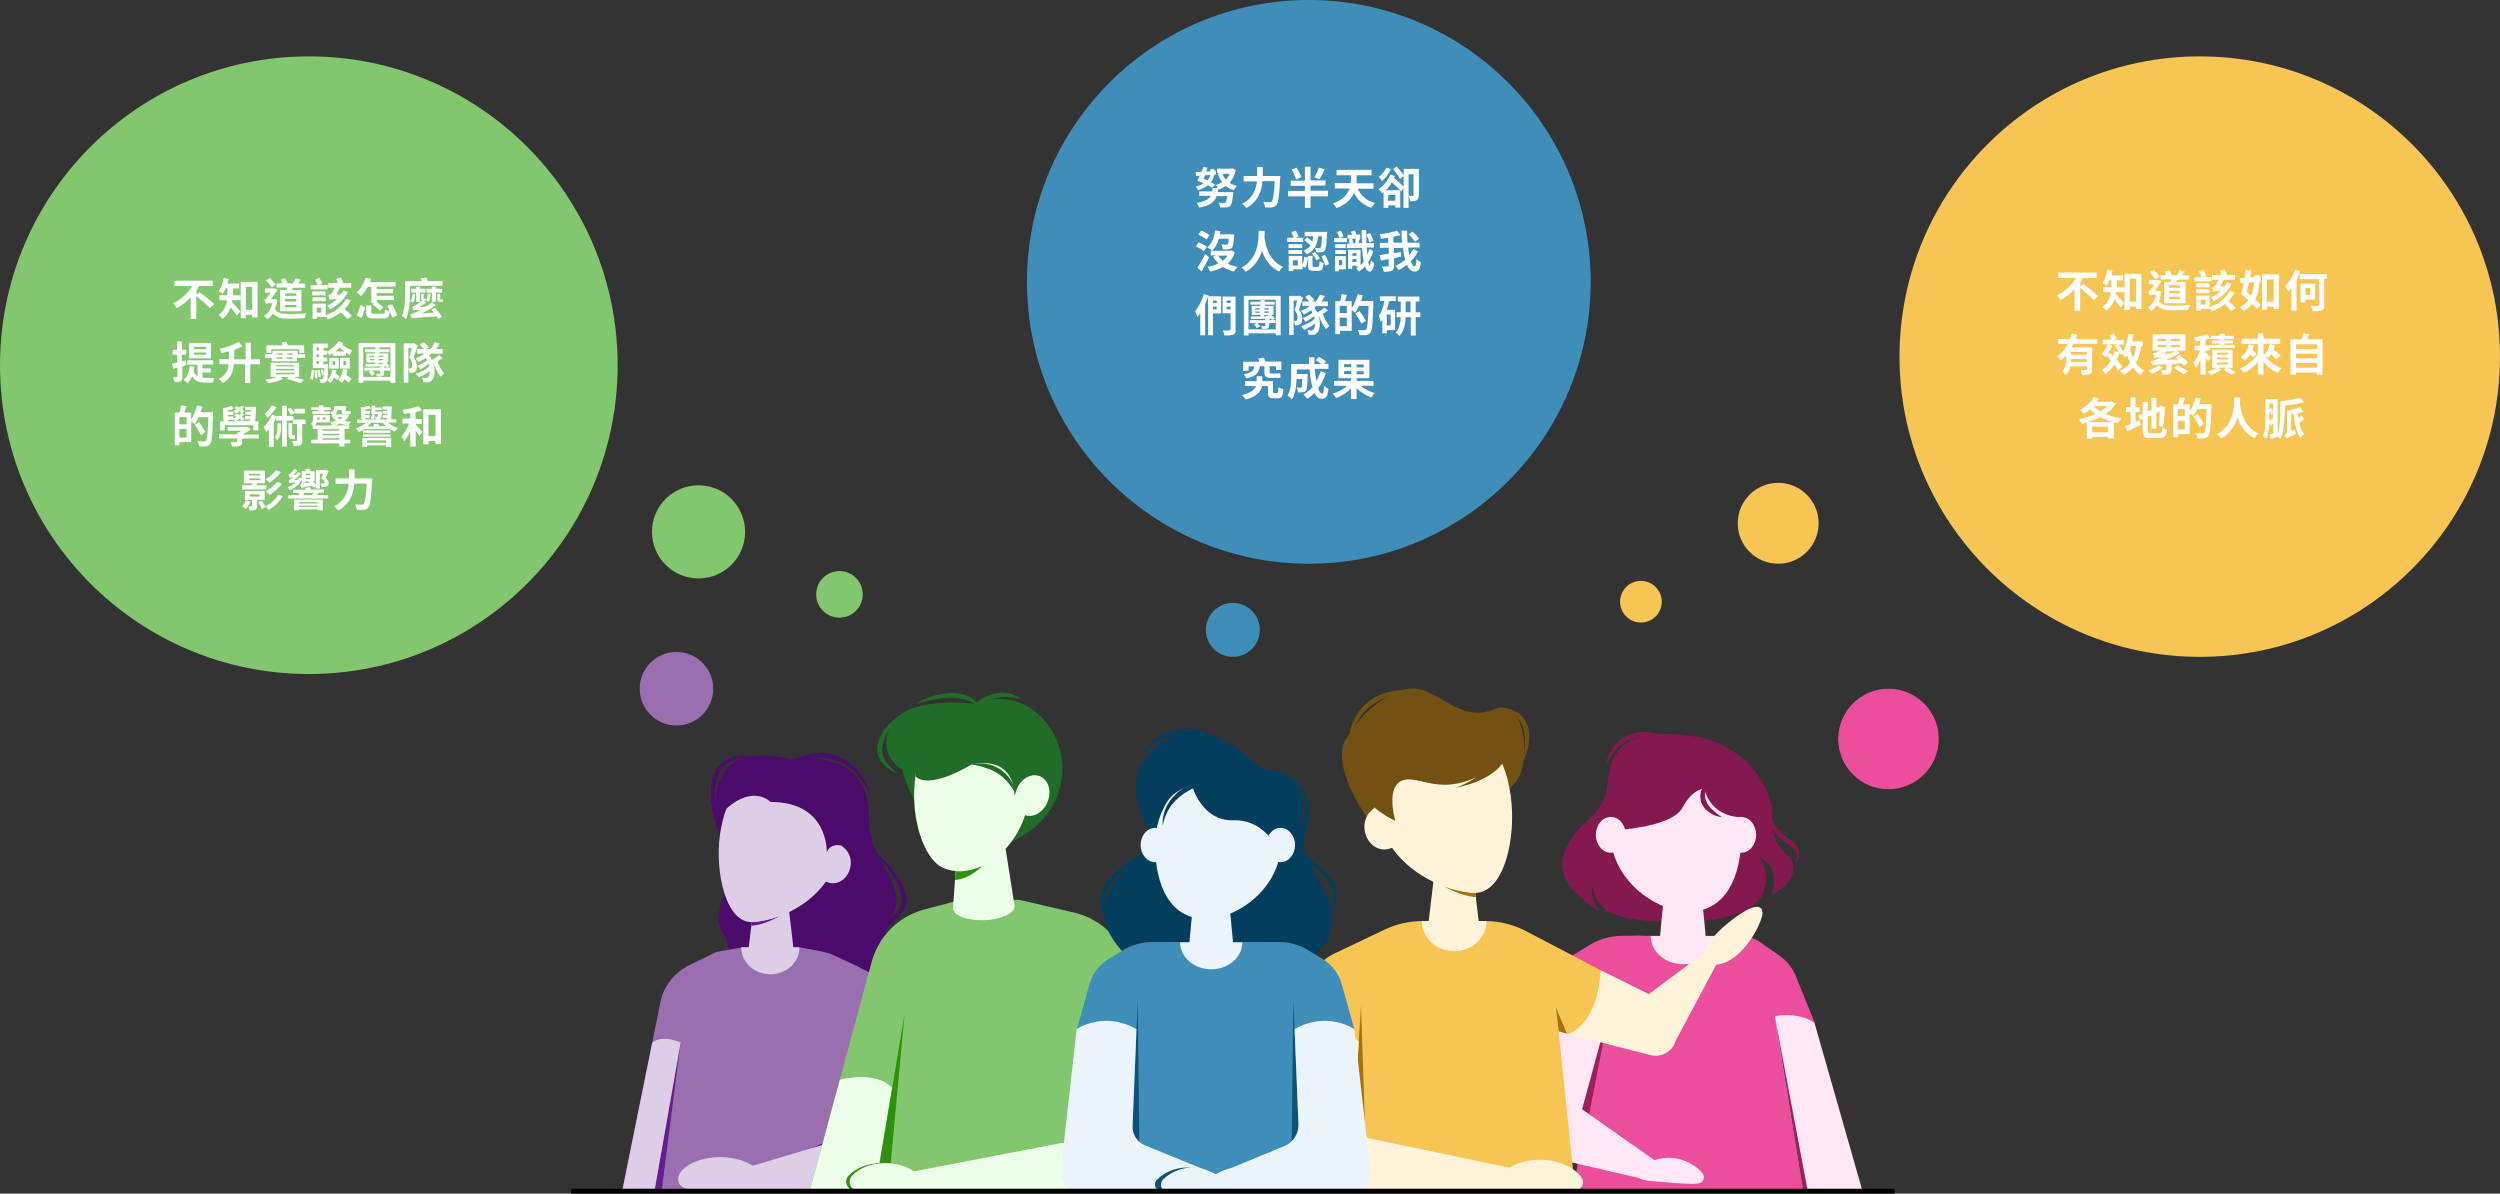<?xml version="1.0" encoding="utf-8"?>
<!-- Generator: Adobe Illustrator 24.3.1, SVG Export Plug-In . SVG Version: 6.00 Build 0)  -->
<svg version="1.1" id="圖層_1" xmlns="http://www.w3.org/2000/svg" xmlns:xlink="http://www.w3.org/1999/xlink" x="0px" y="0px"
	 viewBox="0 0 1020 487" style="enable-background:new 0 0 1020 487;" xml:space="preserve">
<rect x="0" y="0" width="1020" height="487" fill="#333333" stroke="none"/>
<style type="text/css">
	.st0{fill:#3F8EBA;}
	.st1{fill:#82C66D;}
	.st2{fill:#F6C554;}
	.st3{enable-background:new    ;}
	.st4{fill:#FFFFFF;}
	.st5{fill:#996FB0;}
	.st6{fill:#EB4E9C;}
	.st7{fill:#4A0B6A;}
	.st8{fill:#661D8F;}
	.st9{fill:#DDCDE6;}
	.st10{fill:#EDFFE8;}
	.st11{fill:#2C910D;}
	.st12{fill:#0B3852;}
	.st13{fill:#226C29;}
	.st14{fill:#E49283;}
	.st15{fill:#FFE8F4;}
	.st16{fill:#9C205E;}
	.st17{fill:#84194F;}
	.st18{fill:#FFF4D9;}
	.st19{fill:#A3740A;}
	.st20{fill:#725111;}
	.st21{fill:#043E5E;}
	.st22{fill:#EBF4FA;}
	.st23{fill:#0D5278;}
	.st24{fill:none;stroke:#000000;stroke-width:2;stroke-miterlimit:10;}
</style>
<g transform="translate(-180 -753)">
	<circle class="st0" cx="714" cy="868" r="115"/>
	<circle class="st1" cx="306" cy="902" r="126"/>
	<circle class="st1" cx="465" cy="970" r="19"/>
	<circle class="st1" cx="522.5" cy="995.5" r="9.5"/>
	<circle class="st0" cx="683" cy="1010" r="11"/>
	<circle class="st2" cx="905.5" cy="966.5" r="16.5"/>
	<circle class="st2" cx="849.5" cy="998.5" r="8.5"/>
	<circle class="st2" cx="1077.5" cy="898.5" r="122.5"/>
	<g class="st3">
		<path class="st4" d="M261.4,872.2c1.9,1.4,4.7,3.5,6,4.9l-1.8,1.6c-1.1-1.3-3.6-3.4-5.5-4.9v9.3h-2.3v-8.8
			c-1.6,1.7-3.6,3.3-5.7,4.4c-0.3-0.6-1-1.5-1.5-1.9c3.3-1.5,6.1-4.3,7.8-7.1h-7.2v-2.2h15.6v2.2h-5.6c-0.3,0.6-0.7,1.1-1,1.7v1.9
			L261.4,872.2z"/>
		<path class="st4" d="M274.7,875.5c0,0.3-0.1,0.5-0.1,0.7c0.9,0.9,2.9,3.2,3.4,3.8l-1.4,1.8c-0.6-0.9-1.6-2.3-2.5-3.4
			c-0.6,1.8-1.7,3.5-3.4,4.7c-0.3-0.5-1.1-1.3-1.5-1.6c2.3-1.7,3.2-3.9,3.5-6h-3.2v-2h3.3v-0.5v-2.4h-0.7c-0.4,0.9-0.8,1.7-1.2,2.4
			c-0.4-0.4-1.2-1-1.7-1.2c1-1.3,1.7-3.4,2-5.4l2.1,0.4c-0.1,0.6-0.3,1.2-0.5,1.9h4.8v2h-2.5v2.4v0.4h3v2H274.7z M285.1,868v14.5
			h-2.2v-1h-2.6v1.3h-2.1V868H285.1z M282.9,879.4V870h-2.6v9.4H282.9z"/>
		<path class="st4" d="M293.2,875.3c-0.2,1.5-0.6,2.8-1,3.9c1.1,1.7,3.1,1.9,5.9,1.9c1.9,0,4.9-0.1,6.9-0.3c-0.3,0.4-0.6,1.4-0.7,2
			c-1.9,0.1-4.1,0.2-6.2,0.2c-3.2,0-5.3-0.3-6.7-2.1c-0.6,1-1.4,1.8-2.3,2.4c-0.3-0.4-1-1.2-1.4-1.4c1.7-1,2.8-2.8,3.4-5.2h-1.5
			c-0.4,0-1,0.1-1.1,0.3c-0.1-0.4-0.5-1.4-0.7-1.7c0.3-0.1,0.6-0.2,0.9-0.6c0.3-0.3,1.1-1.3,1.7-2.3h-2.3v-1.7h3.7l0.2-0.1l1.3,0.6
			c-0.7,1-1.8,2.6-2.8,3.9h1.3l0.3-0.1L293.2,875.3z M290.9,870.3c-0.5-0.8-1.5-2-2.4-2.9l1.6-1c0.9,0.9,1.9,2,2.4,2.7L290.9,870.3z
			 M297,871.2c0.1-0.3,0.1-0.6,0.2-0.9h-4.3v-1.7h2.4c-0.2-0.5-0.6-1-0.8-1.4l1.7-0.7c0.4,0.6,0.9,1.3,1.2,1.8l-0.6,0.3h2.7
			c0.4-0.6,0.9-1.5,1.1-2.1l2.1,0.6c-0.4,0.6-0.7,1.1-1.1,1.6h2.9v1.7h-4.9c-0.2,0.3-0.3,0.6-0.5,0.9h3.9v8.7h-8.7v-8.7H297z
			 M300.9,872.7h-4.6v1h4.6V872.7z M300.9,875h-4.6v1h4.6V875z M300.9,877.4h-4.6v1h4.6V877.4z"/>
		<path class="st4" d="M313.6,871.1h-6.9v-1.7h3c-0.3-0.7-0.7-1.6-1.1-2.3l1.6-0.8c0.5,0.7,1,1.7,1.3,2.4l-1.1,0.6h3.3V871.1z
			 M307.4,873.5v-1.6h5.4v1.6H307.4z M312.9,875.9h-5.4v-1.6h5.4V875.9z M323.2,875.6c-0.7,1.2-1.6,2.4-2.6,3.5
			c1.1,0.9,2.3,2,2.9,2.8l-1.7,1.3c-0.6-0.8-1.7-1.9-2.7-2.8c-1.5,1.2-3.3,2.2-5.3,2.9c-0.2-0.3-0.5-0.8-0.8-1.2v0.2h-3.7v0.8h-1.8
			v-6.2h5.4v4.7c3.9-1.3,6.9-3.8,8.2-6.6L323.2,875.6z M311.1,878.5h-1.9v2h1.9V878.5z M322,872.1c-1.5,2.9-4.2,5.5-7.4,7.1
			c-0.2-0.4-0.8-1.1-1.1-1.5c1.5-0.7,2.9-1.7,4.1-2.8c-2.3,0.2-2.8,0.3-3.2,0.4c-0.1-0.5-0.3-1.4-0.4-1.9c0.4-0.1,1-0.2,1.2-0.6
			c0.3-0.3,0.9-1.5,1.4-2.4h-2.7v-1.9h3.9c-0.2-0.6-0.4-1.2-0.6-1.7l1.9-0.6c0.3,0.7,0.7,1.6,0.9,2.3h3.3v1.9h-4.6
			c-0.5,0.9-1,1.9-1.5,2.8l1.9-0.1c0.4-0.5,0.7-1.1,1-1.6L322,872.1z"/>
		<path class="st4" d="M325.5,881.7c0.6-1.2,1.2-2.9,1.6-4.2l1.9,0.8c-0.4,1.4-0.9,3.2-1.5,4.4L325.5,881.7z M330.1,870
			c-0.8,1.5-1.8,2.8-2.8,3.8c-0.4-0.4-1.2-1.2-1.8-1.5c1.7-1.4,3-3.6,3.7-6l2.2,0.5c-0.1,0.4-0.3,0.9-0.5,1.3h10.5v1.8h-7.7v1h6.7
			v1.7h-6.7v1.1h7.1v1.7h-7.1v0.8c0.9,0.7,2.1,1.6,2.7,2.1l-1.4,1.5c-0.6-0.7-2-1.8-2.9-2.5l0.6-0.6h-1.2V870H330.1z M340,882.5
			c-0.2-0.6-0.5-1.5-0.9-2.4c-0.3,2.2-0.9,2.8-2.9,2.8h-3.6c-2.6,0-3.2-0.6-3.2-2.5v-2.8h2.1v2.8c0,0.5,0.2,0.6,1.3,0.6h3.2
			c0.9,0,1-0.2,1.1-1.7c0.5,0.3,1.3,0.6,1.9,0.8c-0.3-0.8-0.7-1.6-1-2.4l2-0.6c0.7,1.5,1.7,3.4,2.1,4.6L340,882.5z"/>
		<path class="st4" d="M347.3,869.6v3.1c0,2.9-0.3,7.6-1.6,10.5c-0.4-0.4-1.3-1.1-1.7-1.3c1.2-2.7,1.3-6.5,1.3-9.2v-5h6.8
			c-0.1-0.4-0.2-0.8-0.3-1.1l2.2-0.4c0.2,0.5,0.4,1,0.5,1.5h6.1v1.9H347.3z M349.3,873.7c0,0.9-0.1,2-0.9,2.8
			c-0.2-0.3-0.7-0.7-1-0.8c0.7-0.5,0.8-1.4,0.8-2V873h1.2V873.7z M357.5,878.7c0.9,1,2.3,2.6,2.9,3.5l-1.6,0.9
			c-0.2-0.3-0.4-0.6-0.7-1c-8.5,0.6-9.5,0.6-10.1,0.8c-0.1-0.3-0.3-1.2-0.5-1.7c0.6-0.1,1.2-0.3,2.1-0.8c0.4-0.2,1.2-0.5,2-1
			c-2.3,0.1-2.8,0.2-3,0.3c-0.1-0.3-0.3-1.1-0.5-1.6c0.4,0,0.7-0.2,1.2-0.5c0.5-0.2,1.9-1,3-2c-0.4-0.2-0.5-0.5-0.5-1.2V873h1.1v1.5
			c0,0.3,0,0.4,0.2,0.4c0.1,0,0.4,0,0.6-0.1c0,0.2,0,0.4,0,0.6c0.6-0.5,0.7-1.3,0.7-1.8v-0.7h1.2v0.7c0,0.9-0.1,1.9-1,2.6
			c-0.2-0.3-0.6-0.6-0.9-0.8l0,0.2c-0.1,0.1-0.4,0.1-0.6,0.1h-0.3h0l1.1,0.7c-0.9,0.6-1.9,1.3-2.8,1.8l2.7-0.1
			c0.8-0.5,1.7-1.1,2.4-1.7l1.6,1.1c-1.9,1.4-3.9,2.5-5.8,3.4l5-0.4c-0.3-0.4-0.7-0.8-1-1.2L357.5,878.7z M349.8,876.2v-3.8h-2v-1.6
			h2V870h1.6v0.8h2.2v1.6h-2.2v3.8H349.8z M356.2,876.2v-3.8h-2.2v-1.6h2.2V870h1.6v0.8h2.6v1.6h-2.6v3.8H356.2z M360,875.2
			c0.2,0,0.5,0,0.7-0.1c0,0.3,0,0.6,0.1,0.9c-0.2,0.1-0.5,0.1-0.7,0.1h-0.6c-0.9,0-1.1-0.4-1.1-1.3V873h1.2v1.8c0,0.3,0,0.4,0.2,0.4
			H360z"/>
	</g>
	<g class="st3">
		<path class="st4" d="M254.4,902.5v4.2c0,1-0.2,1.5-0.7,1.8c-0.5,0.4-1.3,0.4-2.5,0.4c-0.1-0.5-0.3-1.4-0.6-2c0.7,0,1.3,0,1.5,0
			c0.2,0,0.3-0.1,0.3-0.3v-3.6c-0.6,0.2-1.1,0.3-1.7,0.5l-0.5-2.1c0.6-0.1,1.3-0.3,2.1-0.5v-3.2h-1.9v-2h1.9v-3.4h1.9v3.4h1.8v2
			h-1.8v2.7l1.6-0.4l0.3,1.9L254.4,902.5z M262.6,907.1c0.4,0,0.8,0.1,1.3,0.1c0.6,0,2.8,0,3.6,0c-0.3,0.4-0.5,1.3-0.6,1.9h-3.1
			c-2.4,0-4.2-0.4-5.4-2.6c-0.5,1.1-1.1,2.1-1.9,2.8c-0.3-0.3-1.2-1-1.6-1.3c1.5-1.2,2.2-3.2,2.5-5.6l1.9,0.2
			c-0.1,0.6-0.2,1.3-0.3,1.8c0.4,1,0.9,1.7,1.6,2.1v-4.7h-4.2V900H267v1.7h-4.4v1.6h3.4v1.7h-3.4V907.1z M266.1,899.2h-8.9V893h8.9
			V899.2z M264.1,894.5h-4.9v0.9h4.9V894.5z M264.1,896.8h-4.9v0.9h4.9V896.8z"/>
		<path class="st4" d="M285.8,901.6h-3.7v7.7H280v-7.7h-4.6c-0.2,2.9-1.1,5.8-4.6,7.7c-0.3-0.5-1-1.3-1.5-1.7c3-1.6,3.8-3.8,4-6
			h-3.8v-2.1h3.9v-3.2c-1,0.3-2.1,0.5-3,0.8c-0.1-0.5-0.5-1.3-0.7-1.8c2.8-0.6,5.8-1.7,7.7-2.8l1.5,1.8c-1,0.5-2.1,0.9-3.3,1.4v3.9
			h4.6v-6.8h2.2v6.8h3.7V901.6z"/>
		<path class="st4" d="M304.5,897.5v1.5h-3.3l-0.1,1.4h-10.4l0.2-1.4h-2.8v-1.5h3l0.2-1.4h10.2l-0.1,1.4H304.5z M299.8,906.8
			c1.6,0.4,3.2,0.9,4.2,1.2l-1.5,1.3c-1.3-0.5-3.4-1.2-5.5-1.7l0.7-0.8h-3.3l1.1,0.8c-1.5,0.8-4,1.5-6.1,1.8
			c-0.3-0.4-0.8-1.1-1.1-1.5c1.6-0.2,3.4-0.6,4.7-1.1h-2.6v-5.8h11.7v5.8H299.8z M290.6,897h-1.9v-3.1h6.6c-0.1-0.4-0.3-0.8-0.5-1.1
			l1.9-0.5c0.3,0.5,0.6,1.1,0.8,1.6h6.6v3.1h-2v-1.5h-11.4V897z M292.6,902.5h7.5V902h-7.5V902.5z M292.6,904.1h7.5v-0.6h-7.5V904.1
			z M292.6,905.7h7.5v-0.6h-7.5V905.7z M292.8,899.4h2.4l0.1-0.6h-2.4L292.8,899.4z M293.1,897.2l-0.1,0.5h2.4l0.1-0.5H293.1z
			 M299.3,899.4l0.1-0.6H297l-0.1,0.6H299.3z M299.5,897.2h-2.3l0,0.5h2.3L299.5,897.2z"/>
		<path class="st4" d="M306.5,907.6c0.3-1,0.6-2.7,0.7-3.9l1.1,0.4c-0.1,1.2-0.4,2.9-0.7,3.9L306.5,907.6z M317.3,904
			c-0.1,0.5-0.2,0.9-0.4,1.4c0.6,0.4,1.3,0.9,1.7,1.3l-1,1.4c-0.3-0.3-0.8-0.7-1.3-1.1c-0.4,0.9-1,1.7-1.5,2.3
			c-0.3-0.3-0.9-0.8-1.4-1.2c-0.1,0.2-0.1,0.3-0.2,0.4c-0.3,0.4-0.6,0.5-1,0.6c-0.4,0.1-0.9,0.1-1.5,0.1c0-0.5-0.2-1.2-0.4-1.6
			c0.5,0.1,0.8,0.1,1,0.1c0.2,0,0.3,0,0.5-0.2c0.1-0.2,0.2-0.6,0.3-1.5l-0.6,0.2c-0.1-0.6-0.5-1.6-0.7-2.3l0.8-0.3
			c0.2,0.5,0.5,1.2,0.6,1.7c0-0.6,0.1-1.3,0.1-2.1h-4.7v-10h6.2v1.7h-1.8v1.2h1.5v0.4c1.9-1.1,3.7-2.7,4.6-4.3l1.9,0.7
			c-0.1,0.2-0.2,0.4-0.4,0.6c1.1,1,2.6,1.9,4,2.4c-0.3,0.5-0.7,1.4-0.8,2c-0.6-0.3-1.1-0.6-1.7-1v1.2h-5.3v-0.9
			c-0.4,0.3-0.8,0.5-1.2,0.8c-0.3-0.3-0.8-0.9-1.2-1.2l0,1h-1.5v1.1h1.6v1.6h-1.6v1.1h2c0,0,0,0.5,0,0.7c-0.1,3.3-0.2,5.1-0.4,5.9
			c1.1-1,1.7-2.6,2.1-4.3L317.3,904z M309.3,904c0.1,1,0.2,2.4,0.2,3.3l-0.9,0.1c0-0.9,0-2.3-0.1-3.3L309.3,904z M309.1,894.8v1.2
			h1.1v-1.2H309.1z M310.2,897.6h-1.1v1.1h1.1V897.6z M309.1,901.4h1.1v-1.1h-1.1V901.4z M310.4,903.8c0.2,0.9,0.5,2.1,0.5,2.9
			l-0.9,0.2c-0.1-0.8-0.3-2-0.5-2.9L310.4,903.8z M314.3,899h3.9v4.4h-3.9V899z M315.7,902h1v-1.7h-1V902z M320.5,896.4
			c-0.7-0.5-1.4-1.1-2-1.6c-0.5,0.6-1.1,1.1-1.7,1.6H320.5z M321.8,903.9c-0.1,0.7-0.3,1.4-0.5,2.1c0.8,0.5,1.6,1.1,2.1,1.6
			l-1.2,1.5c-0.3-0.4-1-0.9-1.6-1.4c-0.3,0.6-0.7,1.1-1.1,1.5c-0.3-0.3-1.1-0.9-1.5-1.2c1-1,1.7-2.7,1.9-4.5L321.8,903.9z
			 M318.7,899h4v4.4h-4V899z M320.1,902h1.1v-1.7h-1.1V902z"/>
		<path class="st4" d="M341.3,893v16.2h-2v-0.9h-11.1v0.9h-1.9V893H341.3z M339.3,906.8v-12.1h-11.1v12.1H339.3z M338.9,904.2h-2.3
			v1.1c0,0.7-0.1,0.9-0.6,1.1c-0.5,0.2-1.2,0.2-2.2,0.2c-0.1-0.4-0.3-0.8-0.4-1.1c0.5,0,1.1,0,1.3,0c0.2,0,0.3-0.1,0.3-0.2v-1.1
			h-3.2c0.5,0.5,1,1,1.2,1.4l-1.4,0.7c-0.2-0.5-0.8-1.2-1.2-1.6l1.1-0.5h-2.8V903h6.3v-0.5h1.8v0.5h1c-0.1-0.2-0.3-0.4-0.5-0.6
			c-3,0.1-5.9,0.2-8.1,0.2l-0.1-1.1c1.1,0,2.5,0,4,0v-0.6h-3.6v-3.7h3.6v-0.5h-4.1v-1.2h4.1v-0.7h1.7v0.7h4.1v1.2h-4.1v0.5h3.6v3.7
			h-0.9c0.6,0.5,1.2,1,1.5,1.4l-1,0.7h1.1V904.2z M330.8,898.6h1.9v-0.5h-1.9V898.6z M332.8,900v-0.5h-1.9v0.5H332.8z M334.5,898.1
			v0.5h1.9v-0.5H334.5z M336.4,899.5h-1.9v0.5h1.9V899.5z M334.5,901.5l1.4,0l-0.2-0.1l0.6-0.4h-1.9V901.5z"/>
		<path class="st4" d="M350.4,893.9c-0.5,1.5-1.1,3.5-1.6,4.9c1.1,1.4,1.3,2.6,1.3,3.6c0,1.2-0.2,1.9-0.8,2.3
			c-0.3,0.2-0.6,0.3-1,0.4c-0.3,0-0.7,0.1-1.2,0c0-0.5-0.2-1.3-0.5-1.8c0.3,0,0.6,0,0.8,0c0.2,0,0.4-0.1,0.5-0.2
			c0.2-0.2,0.3-0.5,0.3-1c0-0.8-0.2-2-1.2-3.2c0.4-1.1,0.7-2.7,1-3.9h-1.4v14.1h-1.9v-16h3.9l0.3-0.1L350.4,893.9z M360.6,899.1
			c-0.6,0.5-1.4,0.9-2.1,1.3c0.6,1.9,1.7,3.8,2.7,5c-0.4,0.3-1.1,0.9-1.4,1.3c-1.1-1.3-2.2-3.5-2.9-5.5l-0.1,0
			c0.9,2.9,0.5,5.9-0.5,6.9c-0.6,0.7-1.2,0.9-2.1,0.9c-0.4,0-1,0-1.5,0c0-0.6-0.2-1.3-0.5-1.9c0.6,0.1,1.2,0.1,1.6,0.1
			c0.4,0,0.7-0.1,1-0.5c0.3-0.3,0.5-1.2,0.6-2.3c-1.3,1-3.1,2-4.5,2.6c-0.3-0.5-0.8-1.1-1.3-1.5c2-0.6,4.4-1.8,5.6-3.1
			c-0.1-0.3-0.1-0.6-0.3-0.9c-1,0.8-2.4,1.7-3.5,2.2c-0.3-0.5-0.7-1.2-1.1-1.5c1.3-0.5,3-1.4,4-2.2c-0.2-0.3-0.4-0.7-0.6-1
			c-1,0.7-2,1.3-2.9,1.7c-0.3-0.4-0.9-1.2-1.2-1.5c1.3-0.5,2.6-1.2,3.7-2h-3.1v-1.8h2.8c-0.4-0.6-1.1-1.3-1.7-1.8l1.6-1
			c0.8,0.6,1.7,1.5,2.1,2.2l-0.9,0.6h1.6c0.6-0.8,1.3-1.9,1.6-2.8l2.1,0.6c-0.5,0.8-1,1.6-1.5,2.2h2.7v1.9h-4.8
			c-0.2,0.3-0.5,0.5-0.8,0.7c0.5,0.6,0.9,1.2,1.2,1.9c1.1-0.6,2.2-1.4,3-2L360.6,899.1z"/>
	</g>
	<g class="st3">
		<path class="st4" d="M266.9,921.2c0,0,0,0.7,0,1c-0.2,8-0.4,10.9-1.2,11.9c-0.5,0.7-1,0.9-1.7,1c-0.7,0.1-1.8,0.1-2.8,0
			c0-0.6-0.3-1.5-0.7-2.1c1.2,0.1,2.2,0.1,2.7,0.1c0.4,0,0.6-0.1,0.8-0.3c0.5-0.6,0.8-3.3,1-9.6H261c-0.5,1.1-1,2.1-1.6,2.8
			c-0.3-0.3-0.9-0.7-1.4-1v8.4h-4.8v1.3h-1.9v-13.4h2c0.2-0.9,0.5-2.1,0.5-2.9l2.3,0.3c-0.3,0.9-0.6,1.8-0.9,2.6h2.8v2.9
			c1-1.5,1.9-3.7,2.4-5.8l2.1,0.5c-0.2,0.8-0.4,1.5-0.7,2.3H266.9z M256.1,923.2h-2.9v2.9h2.9V923.2z M256.1,931.5V928h-2.9v3.5
			H256.1z M262,930.5c-0.5-1.1-1.6-2.8-2.5-4.2l1.7-1c0.9,1.2,2.1,3,2.6,4L262,930.5z"/>
		<path class="st4" d="M285.7,931.9h-6.9v1.3c0,1-0.2,1.4-1,1.7c-0.7,0.3-1.7,0.3-3.1,0.3c-0.1-0.6-0.4-1.3-0.6-1.8
			c0.8,0,1.9,0,2.2,0c0.3,0,0.4-0.1,0.4-0.3v-1.2h-7.3v-1.7h7.3v-0.5c0.6-0.3,1.3-0.6,2-1h-5.8v-1.5h7.8l0.4-0.1l1.2,1.1
			c-1,0.7-2.2,1.5-3.4,2.1h6.7V931.9z M271.8,928.6h-2v-3.7h1.4l-0.3-5.3c1.1-0.2,2.7-0.7,3.6-1l0.9,1.2c-0.7,0.3-1.6,0.5-2.5,0.7
			l0,0.5h2.3v1.3H273l0,0.6h2.2v0.9c0.4-0.2,0.9-0.4,1.3-0.7c-0.3-0.2-0.7-0.4-1-0.6l1-0.8c0.4,0.2,0.7,0.4,1.1,0.6
			c0.3-0.2,0.5-0.5,0.7-0.8l1.4,0.4c-0.3,0.4-0.6,0.7-1,1.1c0.4,0.3,0.8,0.6,1.1,0.8l-1.1,0.9c-0.3-0.3-0.6-0.6-1-0.9
			c-0.5,0.4-1,0.7-1.5,0.9h5.8l0.1-0.6H280v-1.3h2.3l0-0.6h-2.2V921h2.3l0-0.6H280V919h4.5c-0.1,1.9-0.2,4.2-0.4,5.9h1.3v3.7h-2.1
			v-2.1h-11.6V928.6z M273.1,924.9h2.9c-0.2-0.2-0.5-0.6-0.8-0.8v0.2h-2.1L273.1,924.9z M278.7,921.6c-0.2-0.2-0.6-0.5-0.9-0.8
			c-0.5,0.4-1,0.7-1.5,0.9c-0.2-0.3-0.8-0.7-1.1-1c0.5-0.2,0.9-0.4,1.4-0.7c-0.3-0.2-0.6-0.4-1-0.5l1-0.8c0.3,0.2,0.7,0.4,1.1,0.6
			c0.2-0.2,0.5-0.5,0.6-0.7l1.4,0.4c-0.3,0.3-0.6,0.7-0.9,1c0.4,0.3,0.7,0.5,0.9,0.7L278.7,921.6z"/>
		<path class="st4" d="M304.7,926h-1.4v6.7c0,1-0.1,1.6-0.8,1.9c-0.6,0.3-1.5,0.4-2.7,0.4c-0.1-0.6-0.3-1.5-0.6-2.1
			c0.7,0,1.5,0,1.7,0c0.2,0,0.3-0.1,0.3-0.3V926h-1.6v-1.4h-2.6v10.6h-1.9v-10.6h-2.4v-1.2c-0.3,0.6-0.6,1.3-1,2v9.9h-2v-7.2
			c-0.3,0.4-0.7,0.8-1,1.1c-0.2-0.4-0.8-1.5-1.2-2c1.4-1.2,2.7-3.1,3.5-5l1.7,0.6v-0.1h2.4v-4.2h1.9v4.2h2.7v1.5h4.9L304.7,926z
			 M292.8,919.1c-0.9,1.6-2.4,3.3-3.7,4.4c-0.3-0.4-0.8-1.2-1.1-1.6c1.1-0.9,2.3-2.3,2.9-3.5L292.8,919.1z M294.7,925.6
			c0,3.4-0.2,5.7-1.6,7.1c-0.2-0.4-0.6-1-1-1.2c1-1.1,1.1-2.9,1.1-5.8H294.7z M298.7,922.3c-0.3-0.6-0.8-1.6-1.4-2.3l1.3-0.7
			c0.6,0.7,1.2,1.6,1.5,2.3L298.7,922.3z M299.4,932.1c-1.4,0-1.7-0.5-1.7-2.1v-4.4h1.5v4.4c0,0.5,0,0.6,0.1,0.6h0.4
			c0.2,0,0.4,0,0.6-0.1c0,0.4,0.1,1.1,0.1,1.4c-0.2,0.1-0.5,0.1-0.7,0.1H299.4z M304.4,921.7h-4.3v-1.9h4.3V921.7z"/>
		<path class="st4" d="M320.5,932.4h2.4v1.5h-2.4v1.3h-2.1v-1.3H307v-1.5h2.6v-4.4h-2v-1.5h0.1c-0.3-0.2-0.7-0.4-0.9-0.5
			c0.9-0.8,1-1.9,1-2.6v-1.1h6.8v3h-5.4c-0.1,0.5-0.3,0.9-0.6,1.3h6.9c-0.1-0.4-0.5-1-0.8-1.4c0.9-0.1,1.7-0.3,2.4-0.5
			c-0.5-0.4-0.9-0.8-1.3-1.4l0.6-0.2h-1v-1.1c-0.2-0.3-0.5-0.6-0.7-0.7c1.4-0.5,1.6-1,1.6-1.7v-0.9h4.9v1.5c0,0.3,0,0.5,0.3,0.5h0.6
			c0.2,0,0.7,0,0.9-0.1c0,0.4,0.1,0.8,0.1,1.3c-0.2,0.1-0.6,0.1-1,0.1h-0.7l1,0.4c-0.4,1-1,1.7-1.8,2.3c0.8,0.2,1.7,0.4,2.6,0.4
			c-0.3,0.3-0.8,0.9-1,1.4h0.4v1.5h-2V932.4z M310.1,920.3H307v-1.1h3.1v-0.8h1.9v0.8h3v1.1h-3v0.5h2.5v1.1h-7v-1.1h2.5V920.3z
			 M309.4,923.3v0.1c0,0.3,0,0.5,0,0.8h1v-0.9H309.4z M311.6,928.1v0.6h6.8v-0.6H311.6z M311.6,930.6h6.8v-0.6h-6.8V930.6z
			 M318.4,932.4v-0.6h-6.8v0.6H318.4z M312.9,923.3h-1.1v0.9h1.1V923.3z M321.7,926.6c-1.1-0.2-2.1-0.5-2.9-0.8
			c-0.9,0.4-1.8,0.6-2.8,0.8H321.7z M317.8,920.2c-0.1,0.7-0.4,1.3-1.1,1.9h4.2l0.1,0h-0.1c-1.3,0-1.5-0.6-1.5-1.8v-0.1H317.8z
			 M317.5,923.2c0.3,0.3,0.7,0.6,1.2,0.9c0.5-0.2,0.8-0.5,1.2-0.9H317.5z"/>
		<path class="st4" d="M338.5,925.5c1,0.9,2.4,1.7,3.9,2.1c-0.4,0.4-1,1.1-1.3,1.5c-0.8-0.3-1.7-0.8-2.4-1.3v0.3h-9.9v-0.1
			c-0.8,0.5-1.6,1-2.4,1.3c-0.3-0.4-0.8-1.2-1.3-1.5c1.5-0.5,3.1-1.3,4.2-2.3h-3.6v-1.3h1.8l-0.3-4.9c1.1-0.2,2.4-0.5,3.3-0.8
			l0.9,1.1c-0.7,0.2-1.5,0.4-2.4,0.5l0,0.5h1.9v1.2h-1.9l0,0.5h1.8v1.2h-1.8l0,0.6h8.8l0.1-0.6h-1.7v-1.2h1.8l0-0.5h-1.9v-1.2h1.9
			l0-0.5h-2v-1.3h3.9c-0.1,1.7-0.2,3.8-0.3,5.3h2.1v1.3H338.5z M327.8,931.7h11.8v3.6h-2.1v-0.6h-7.7v0.6h-2V931.7z M339.3,929.6
			h-11.2v-1h11.2V929.6z M328.1,930.2h11.2v1h-11.2V930.2z M329.8,932.7v0.9h7.7v-0.9H329.8z M337.6,927c-0.5-0.5-1-1-1.4-1.5h-4.9
			c-0.4,0.5-0.9,1-1.4,1.5h2.8c-0.1-0.3-0.3-0.6-0.5-0.8l2-0.3c0.3,0.3,0.5,0.7,0.6,1H337.6z M331.2,923.7c0.3-0.4,0.6-1.1,0.7-1.7
			l1.2,0.2c-0.1,0.6-0.4,1.3-0.7,1.8L331.2,923.7z M335.8,921.3c0,1.4-0.1,2-0.4,2.3c-0.2,0.3-0.5,0.4-0.9,0.4c-0.3,0-0.8,0-1.3,0
			c0-0.3-0.2-0.7-0.3-1c0.4,0.1,0.6,0.1,0.8,0.1c0.1,0,0.2,0,0.3-0.1c0.1-0.1,0.1-0.4,0.1-1.1h-2.5v-3.4h1.5v0.8h2.6v1h-2.6v0.6h2.6
			V921.3z"/>
		<path class="st4" d="M349.6,926.1c0.7,0.7,2.3,2.6,2.7,3.1l-1.2,1.8c-0.3-0.6-0.9-1.5-1.5-2.4v6.6h-2.2v-6.4
			c-0.7,1.7-1.6,3.2-2.5,4.3c-0.2-0.6-0.7-1.5-1.1-2c1.2-1.3,2.4-3.4,3.1-5.3h-2.7v-2h3.2v-2.3c-0.9,0.1-1.7,0.3-2.6,0.4
			c-0.1-0.5-0.3-1.2-0.6-1.7c2.3-0.3,5-0.9,6.6-1.5l1.4,1.7c-0.8,0.3-1.7,0.5-2.7,0.8v2.8h2.6v2h-2.6V926.1z M359.9,920.1v14.1h-2.2
			v-1.3h-2.9v1.4h-2.1v-14.3H359.9z M357.7,930.9v-8.7h-2.9v8.7H357.7z"/>
	</g>
	<g class="st3">
		<path class="st4" d="M282.2,957.6c-0.5,1.1-1.3,2.3-1.9,3.1c-0.3-0.3-1.1-0.9-1.5-1.1c0.6-0.7,1.3-1.6,1.6-2.5L282.2,957.6z
			 M288.9,952.7h-10.1V951h4c-0.1-0.2-0.2-0.4-0.3-0.5l1.4-0.3h-4.4V945h8.6v5.2h-3.5c0.1,0.3,0.3,0.5,0.4,0.8h3.7V952.7z
			 M284.9,957v2.4c0,0.9-0.1,1.3-0.7,1.6c-0.6,0.3-1.3,0.3-2.3,0.3c-0.1-0.5-0.3-1.2-0.6-1.7c0.5,0,1.1,0,1.3,0s0.2-0.1,0.2-0.2V957
			h-2.9v-3.7h8.1v3.7H284.9z M281.7,947h4.5v-0.7h-4.5V947z M281.7,948.9h4.5v-0.7h-4.5V948.9z M281.9,955.6h4v-0.9h-4V955.6z
			 M295.4,955.4c-1.4,2.4-3.5,4.4-5.8,5.7c-0.3-0.5-0.9-1.2-1.4-1.6c0.1,0.1,0.1,0.3,0.2,0.4l-1.6,0.8c-0.3-0.8-0.9-2-1.5-2.9
			l1.5-0.6c0.5,0.7,1,1.7,1.4,2.4c2.1-1,4.2-2.7,5.3-4.8L295.4,955.4z M294.6,945.6c-1.2,1.7-3,3.3-4.7,4.4c-0.3-0.5-1-1.1-1.5-1.5
			c1.5-0.8,3.3-2.3,4.2-3.7L294.6,945.6z M295,950.4c-1.3,1.8-3.3,3.5-5.1,4.6c-0.3-0.5-0.9-1.1-1.5-1.5c1.6-0.9,3.6-2.4,4.6-3.9
			L295,950.4z"/>
		<path class="st4" d="M303,948.7c-0.9,2-2.7,3.4-4.8,4.3c-0.1-0.3-0.5-1-0.8-1.3c1.2-0.4,2.4-1,3.2-1.9c-1.9,0.2-2.3,0.3-2.5,0.4v0
			c-0.1-0.3-0.3-0.9-0.4-1.3c0.3-0.1,0.7-0.3,1.1-0.6c0.2-0.1,0.5-0.3,0.9-0.6c-1,0.1-1.3,0.2-1.5,0.2c-0.1-0.3-0.3-0.9-0.5-1.3
			c0.2,0,0.5-0.2,0.7-0.4c0.3-0.2,1.1-1,1.7-1.9l1.2,0.7c-0.5,0.6-1,1.2-1.6,1.7l1.1-0.1c0.3-0.3,0.6-0.7,0.9-1l1.1,0.7
			c-0.9,0.9-1.9,1.8-2.8,2.5l1.5-0.1c0.1-0.3,0.3-0.5,0.4-0.8l1.2,0.2v-2.9h1.6c-0.1-0.2-0.2-0.5-0.3-0.7l1.7-0.4
			c0.2,0.3,0.4,0.7,0.5,1.1h1.8v4.2h-0.7c0.5,0.4,0.9,0.9,1.2,1.4v-6h3.7l0.3-0.1l1.2,0.6c-0.4,0.9-0.8,1.8-1.2,2.6
			c0.9,0.8,1.2,1.5,1.2,2.1c0,0.7-0.2,1.2-0.7,1.4c-0.2,0.2-0.6,0.3-0.9,0.3c-0.3,0-0.8,0-1.3,0c0-0.4-0.2-1-0.5-1.4
			c0.4,0,0.8,0,1,0c0.1,0,0.3,0,0.4-0.1c0.2-0.1,0.3-0.3,0.3-0.5c0-0.4-0.4-0.9-1.3-1.5c0.3-0.7,0.5-1.3,0.7-1.9h-1.3v6h-1.7v-0.9
			l-1,0.5c-0.1-0.2-0.3-0.5-0.4-0.8c-3.5,0.7-4.1,0.9-4.4,1.1c-0.1-0.4-0.4-1.1-0.6-1.4c0.3-0.1,0.7-0.4,0.7-1.1V948.7z M310.1,954
			c-0.3,0.4-0.6,0.7-0.8,1h4.6v1.4h-16.3V955h4.6c-0.1-0.3-0.3-0.6-0.5-0.8l0.6-0.1h-2.8v-1.3h5.2c-0.1-0.2-0.2-0.4-0.3-0.6l2-0.5
			c0.2,0.3,0.3,0.7,0.5,1h5.3v1.3H310.1z M300.1,956.8h11.6v4.4h-2.1v-0.4H302v0.4h-2V956.8z M302,957.9v0.5h7.6v-0.5H302z
			 M309.6,959.8v-0.5H302v0.5H309.6z M303.6,954c0.2,0.3,0.4,0.6,0.5,0.9l-0.3,0.1h3.6l-0.1,0c0.2-0.3,0.4-0.6,0.6-0.9H303.6z
			 M306.7,946.3h-1.9v0.6h1.9V946.3z M306.7,947.9h-1.9v0.6h1.9V947.9z M306.4,950c-0.1-0.1-0.3-0.3-0.4-0.4l0.3-0.2h-1.6v0.8
			L306.4,950z"/>
		<path class="st4" d="M331.9,948.2c0,0,0,0.7-0.1,1c-0.4,7.2-0.7,9.9-1.5,10.8c-0.5,0.7-1.1,0.9-1.8,1c-0.7,0.1-1.8,0.1-2.9,0
			c0-0.6-0.3-1.6-0.7-2.2c1.1,0.1,2.2,0.1,2.7,0.1c0.4,0,0.6-0.1,0.8-0.3c0.5-0.6,0.9-2.9,1.2-8.3h-5c-0.3,3.7-1.5,8.1-6.6,11
			c-0.3-0.5-1.2-1.4-1.7-1.7c4.5-2.4,5.7-6.1,6-9.2h-5.4v-2.2h5.5v-3.7h2.3v3.7H331.9z"/>
	</g>
	<g class="st3">
		<path class="st4" d="M674.6,829.6c-0.5-0.3-1-0.6-1.7-1c-1,0.7-2.3,1.4-4,2c-0.2-0.4-0.7-1.1-1.1-1.4c1.4-0.4,2.5-0.9,3.3-1.4
			c-0.8-0.4-1.7-0.8-2.6-1.1c0.3-0.6,0.7-1.2,1-2l-1.5,0.1l-0.2-1.6l2.4-0.1c0.3-0.7,0.5-1.3,0.7-2l1.8,0.3c-0.2,0.5-0.4,1-0.6,1.6
			l1.7-0.1v0V822h1.7v0.7l0.6,0l0,1.5l-0.7,0.1c-0.2,1-0.6,2.1-1.4,3.1c0.7,0.3,1.3,0.7,1.8,1L674.6,829.6z M684.2,822.4
			c-0.5,2.2-1.4,3.9-2.5,5.2c0.8,0.6,1.9,1,3,1.3c-0.5,0.4-1,1.2-1.3,1.7c-1.3-0.4-2.4-1-3.3-1.7c-0.9,0.6-1.9,1.1-3,1.5
			c0-0.1-0.1-0.1-0.1-0.2c-0.1,0.4-0.1,0.8-0.2,1.2h6.4c0,0,0,0.6-0.1,0.8c-0.3,3-0.6,4.3-1.2,4.8c-0.5,0.5-0.9,0.6-1.6,0.6
			c-0.6,0.1-1.5,0.1-2.5,0c0-0.6-0.3-1.4-0.6-1.9c0.9,0.1,1.7,0.1,2.1,0.1c0.3,0,0.5,0,0.7-0.2c0.3-0.3,0.5-1,0.7-2.6h-4.3
			c-0.8,2.3-2.6,3.9-7.1,4.7c-0.2-0.6-0.7-1.4-1.1-1.9c3.5-0.6,5-1.5,5.8-2.9h-4.7v-1.8h5.3c0.1-0.5,0.1-0.9,0.2-1.4h2.1
			c-0.2-0.4-0.6-0.9-0.9-1.2c1-0.3,1.9-0.7,2.7-1.2c-0.8-1-1.4-2.1-1.9-3.4l1-0.3h-1.2v-1.8h5.9l0.4-0.1L684.2,822.4z M671.7,824.5
			c-0.2,0.5-0.4,1-0.6,1.4c0.5,0.2,1,0.4,1.5,0.7c0.7-0.7,1-1.5,1.2-2.2L671.7,824.5z M678.7,823.9c0.4,0.9,0.8,1.7,1.5,2.4
			c0.6-0.7,1.2-1.5,1.5-2.4H678.7z"/>
		<path class="st4" d="M702.4,824.8c0,0,0,0.7-0.1,1c-0.4,7.2-0.7,9.9-1.5,10.8c-0.5,0.7-1.1,0.9-1.8,1c-0.7,0.1-1.8,0.1-2.9,0
			c0-0.6-0.3-1.6-0.7-2.2c1.1,0.1,2.2,0.1,2.7,0.1c0.4,0,0.6-0.1,0.8-0.3c0.5-0.6,0.9-2.9,1.2-8.3h-5c-0.3,3.7-1.5,8.1-6.6,11
			c-0.3-0.5-1.2-1.4-1.7-1.7c4.5-2.4,5.7-6.1,6-9.2h-5.4v-2.2h5.5v-3.7h2.3v3.7H702.4z"/>
		<path class="st4" d="M721.8,833.1h-7.1v4.7h-2.3v-4.7h-6.9v-2.2h6.9v-2.1h-5.8v-2.1h5.8V821h2.3v5.6h6.1v2.1h-6.1v2.1h7.1V833.1z
			 M708.8,826.2c-0.3-1.1-1-2.7-1.8-4l2-0.8c0.8,1.2,1.6,2.8,2,3.9L708.8,826.2z M720.5,822.1c-0.7,1.4-1.5,3-2.2,4l-2-0.7
			c0.6-1.1,1.4-2.8,1.8-4L720.5,822.1z"/>
		<path class="st4" d="M733.9,829.9c1.3,2.9,3.6,5,7.1,5.9c-0.5,0.5-1.2,1.4-1.5,2c-3.4-1.1-5.6-3.2-7.1-6.1c-1,2.4-3,4.7-7.1,6.2
			c-0.3-0.5-0.9-1.4-1.4-1.9c4.2-1.5,5.9-3.8,6.7-6.1h-6v-2.2h6.5c0-0.5,0.1-0.9,0.1-1.4v-1.8h-5.9v-2.2h14.3v2.2h-6.1v1.9
			c0,0.4,0,0.9,0,1.4h6.9v2.2H733.9z"/>
		<path class="st4" d="M758.8,832.7c0,1-0.2,1.7-0.8,2c-0.6,0.4-1.5,0.4-2.6,0.4c-0.1-0.6-0.4-1.6-0.7-2.2v4.9h-2.1v-8.2l-0.8,1.6
			c-0.2-0.2-0.3-0.4-0.5-0.6v7.1h-2v-0.9h-2.9v1h-1.9v-6.5c-0.2,0.2-0.5,0.4-0.7,0.5c-0.3-0.6-0.9-1.3-1.4-1.7
			c2.1-1.2,3.9-3.3,4.8-5.9l1.9,0.6c-0.1,0.3-0.2,0.6-0.3,0.8c1.4,1.2,3,2.6,3.9,3.6v-4.4l-1.5,1.2c-0.5-1.1-1.8-2.8-2.8-4l1.4-1.1
			c1,1.1,2.3,2.6,2.9,3.7v-2.7h6.2V832.7z M747.5,822c-0.8,1.9-2.3,3.7-3.7,4.9c-0.2-0.4-0.8-1.4-1.2-1.8c1.2-0.9,2.4-2.3,3.1-3.7
			L747.5,822z M751.2,830.6c-0.9-1-2.1-2.2-3.3-3.2c-0.7,1.2-1.5,2.3-2.5,3.2H751.2z M749.3,834.9v-2.4h-2.9v2.4H749.3z
			 M754.7,832.9c0.8,0,1.5,0,1.7,0c0.3,0,0.3-0.1,0.3-0.3v-8.5h-2V832.9z"/>
	</g>
	<g class="st3">
		<path class="st4" d="M671.2,855.5c-0.7-0.6-2.2-1.5-3.3-2l1.1-1.6c1.1,0.4,2.7,1.2,3.4,1.8L671.2,855.5z M673.3,858
			c-0.9,1.9-2,3.9-3,5.7l-1.8-1.4c0.9-1.4,2.2-3.6,3.3-5.7L673.3,858z M672.2,850.7c-0.7-0.6-2.1-1.5-3.3-2l1.2-1.6
			c1.2,0.4,2.6,1.2,3.4,1.9L672.2,850.7z M683.8,855.9c-0.6,2-1.6,3.5-2.9,4.7c1.2,0.6,2.5,1,4,1.3c-0.5,0.5-1.1,1.3-1.4,1.9
			c-1.7-0.4-3.2-1-4.5-1.9c-1.5,0.9-3.3,1.5-5.3,1.9c-0.2-0.6-0.7-1.5-1.1-1.9c1.7-0.3,3.2-0.7,4.5-1.4c-0.8-0.8-1.6-1.7-2.2-2.8
			l1.4-0.5H674v-1.9h8l0.4-0.1L683.8,855.9z M677.3,850.5c-0.6,2-1.5,3.6-2.8,4.8c-0.4-0.4-1.3-1.1-1.9-1.4c1.8-1.4,2.8-3.9,3.1-6.9
			l2.2,0.3c-0.1,0.4-0.1,0.9-0.2,1.3h5.9c0,0,0,0.5-0.1,0.8c-0.2,2.9-0.4,4.2-0.9,4.7c-0.4,0.4-0.8,0.6-1.4,0.6
			c-0.5,0.1-1.4,0.1-2.3,0c0-0.6-0.3-1.4-0.6-2c0.8,0.1,1.6,0.1,2,0.1c0.3,0,0.5,0,0.6-0.2c0.2-0.2,0.4-0.9,0.5-2.2H677.3z
			 M677,857.3c0.5,0.8,1.2,1.5,1.9,2.1c0.8-0.6,1.4-1.3,1.9-2.1H677z"/>
		<path class="st4" d="M696,847.1c0,0.8-0.1,1.7-0.1,2.8c0.3,2.4,1.4,9.2,7.6,12c-0.7,0.5-1.3,1.2-1.6,1.9c-4-1.9-6-5.4-7-8.5
			c-1,3.2-2.9,6.4-6.6,8.6c-0.4-0.6-1.1-1.3-1.8-1.7c7.3-3.9,7-12,7-15H696z"/>
		<path class="st4" d="M711.7,851.7h-6.5V850h2.6c-0.2-0.7-0.6-1.6-0.9-2.3l1.8-0.6c0.4,0.8,0.9,1.8,1.1,2.4l-1.2,0.5h3.1V851.7z
			 M711.3,861.2c0.5-1,0.7-2.3,0.9-3.5l1.5,0.4c-0.2,1.4-0.5,3.1-1.1,4.1l-1.2-0.5v1.2h-3.8v0.7h-1.8v-6.2h5.5V861.2z M711.3,854.2
			h-5.6v-1.6h5.6V854.2z M705.7,855h5.6v1.6h-5.6V855z M709.5,859.2h-2v2.1h2V859.2z M717.8,849.5c-0.4,3.1-1.3,5.8-4.7,7.3
			c-0.2-0.5-0.8-1.2-1.2-1.5c1.3-0.6,2.2-1.3,2.8-2.1c-0.7-0.7-1.7-1.6-2.5-2.2l1.1-1.2c0.6,0.5,1.5,1.2,2.1,1.7
			c0.2-0.6,0.3-1.3,0.4-2.1h-3.5v-1.8h9.2c0,0,0,0.6-0.1,0.8c-0.2,4.5-0.4,6.2-0.9,6.8c-0.3,0.5-0.8,0.6-1.3,0.7
			c-0.5,0.1-1.3,0.1-2.1,0c-0.1-0.6-0.3-1.3-0.6-1.8c0.7,0.1,1.4,0.1,1.7,0.1c0.2,0,0.4,0,0.6-0.2c0.3-0.3,0.4-1.6,0.6-4.6H717.8z
			 M717.7,861.8c0.5,0,0.6-0.3,0.7-2.2c0.4,0.3,1.2,0.6,1.6,0.7c-0.2,2.5-0.7,3.2-2.1,3.2h-2c-1.8,0-2.2-0.5-2.2-2.2v-3.9h1.8v3.9
			c0,0.5,0.1,0.6,0.6,0.6H717.7z M716.5,855.8c0.8,0.8,1.6,1.9,2,2.6l-1.3,0.9c-0.4-0.8-1.2-1.9-1.9-2.8L716.5,855.8z M720.6,856.9
			c0.7,1.2,1.4,2.8,1.6,3.9l-1.6,0.6c-0.2-1-0.8-2.6-1.4-3.9L720.6,856.9z"/>
		<path class="st4" d="M726.7,850.1h2.8v1.7h-5.2v-1.7h2.2c-0.2-0.6-0.6-1.6-1-2.4l1.5-0.6c0.5,0.7,1,1.8,1.2,2.4L726.7,850.1z
			 M729.1,854.2h-4.3v-1.6h4.3V854.2z M724.8,855h4.3v1.6h-4.3V855z M729.1,862.9h-2.9v0.8h-1.5v-6.2h4.4V862.9z M726.3,859.1v2.1
			h1.3v-2.1H726.3z M740.3,855.5c-0.5,1.6-1.2,3.1-2.1,4.4c0.2,0.9,0.4,1.4,0.6,1.4c0.2,0,0.4-0.8,0.5-2.1c0.3,0.4,1.1,1,1.4,1.2
			c-0.4,2.8-1.2,3.4-1.9,3.4c-0.8,0-1.4-0.8-1.9-2.1c-0.7,0.8-1.5,1.5-2.4,2.1c-0.3-0.3-0.8-0.9-1.2-1.2c0.4-0.3,0.7-0.5,1.1-0.8
			h-1.1v-0.4h-1.6v1.3H730v-7.8h5.1v6.3c0.5-0.4,0.9-1,1.3-1.5c-0.3-1.5-0.5-3.3-0.7-5.5h-6.2v-1.8h1.1c-0.1-0.5-0.2-1.2-0.3-1.7
			l1.4-0.3c0.2,0.6,0.4,1.4,0.5,1.9h0.6c0.2-0.6,0.3-1.4,0.4-2l1.6,0.2c-0.2,0.6-0.4,1.2-0.5,1.7h1.4c-0.1-1.6-0.1-3.4-0.2-5.3h1.9
			c0,1.8,0.1,3.6,0.1,5.3h3.1v1.8h-3c0.1,1.1,0.2,2,0.3,2.9c0.3-0.8,0.6-1.6,0.9-2.4L740.3,855.5z M735.1,850.4h-5.3v-1.6h1.9
			c-0.2-0.4-0.4-0.9-0.6-1.3l1.6-0.5c0.3,0.5,0.6,1.2,0.8,1.7h1.5V850.4z M731.8,856.3v1.1h1.6v-1.1H731.8z M733.4,859.9v-1.2h-1.6
			v1.2H733.4z M738.7,851.9c-0.2-0.8-0.8-2.2-1.2-3.2l1.5-0.6c0.5,1,1.1,2.3,1.4,3.1L738.7,851.9z"/>
		<path class="st4" d="M758.6,855.6c-0.8,1.5-1.8,2.8-3,3.9c0.5,1.4,1,2.2,1.6,2.2c0.4,0,0.6-0.9,0.7-3c0.5,0.5,1.2,1,1.8,1.2
			c-0.3,3.2-1,3.9-2.6,3.9c-1.3,0-2.3-1.1-3.1-2.8c-1,0.9-2.2,1.6-3.3,2.2c-0.3-0.5-0.9-1.2-1.4-1.7c1.4-0.6,2.8-1.5,4-2.5
			c-0.4-1.4-0.7-3.1-0.9-4.8h-3.7v2.1c0.9-0.2,1.9-0.3,2.8-0.5l0.2,1.9l-2.9,0.6v3.1c0,1.2-0.3,1.7-1,2.1c-0.7,0.3-1.8,0.4-3.2,0.4
			c-0.1-0.6-0.5-1.6-0.8-2.2c1,0.1,2.1,0,2.4,0c0.3,0,0.4-0.1,0.4-0.4v-2.6c-1.2,0.2-2.3,0.5-3.2,0.6l-0.5-2.2
			c1-0.2,2.3-0.4,3.7-0.6v-2.4H743v-2h3.4v-2.1c-1,0.2-2,0.3-2.9,0.4c-0.1-0.5-0.4-1.3-0.6-1.8c2.5-0.3,5.3-0.9,7.1-1.5l1.4,1.8
			c-0.9,0.3-1.9,0.5-2.9,0.7v2.4h3.5c-0.1-1.6-0.2-3.3-0.2-4.9h2.3c0,1.7,0,3.3,0.2,4.9h4.9v2h-4.7c0.1,1.1,0.3,2.1,0.5,3
			c0.6-0.8,1.2-1.6,1.7-2.4L758.6,855.6z M757.3,851.6c-0.5-0.8-1.6-2.1-2.6-3l1.6-1.1c1,0.8,2.1,2,2.7,2.9L757.3,851.6z"/>
	</g>
	<g class="st3">
		<path class="st4" d="M678,880.9h-3.1v8.9h-2V874c-0.4,1-0.8,2.1-1.2,3.1v12.7h-2v-9c-0.4,0.5-0.7,1-1.1,1.5
			c-0.2-0.5-0.7-1.7-1-2.3c1.4-1.7,2.8-4.3,3.6-7l2,0.6l-0.1,0.3h5.1V880.9z M674.9,875.6v1h1.5v-1H674.9z M676.4,879.2v-1.1h-1.5
			v1.1H676.4z M684.2,887.4c0,1.2-0.3,1.8-1,2.1c-0.7,0.3-1.9,0.4-3.6,0.4c-0.1-0.6-0.4-1.5-0.7-2.1c1.1,0.1,2.3,0.1,2.7,0
			c0.3,0,0.5-0.1,0.5-0.5v-6.5h-3.3V874h5.3V887.4z M680.5,875.6v1h1.6v-1H680.5z M682.1,879.2v-1.1h-1.6v1.1H682.1z"/>
		<path class="st4" d="M702.5,873.6v16.2h-2V889h-11.1v0.9h-1.9v-16.2H702.5z M700.5,887.4v-12.1h-11.1v12.1H700.5z M700.1,884.8
			h-2.3v1.1c0,0.7-0.1,0.9-0.6,1.1c-0.5,0.2-1.2,0.2-2.2,0.2c-0.1-0.4-0.3-0.8-0.4-1.1c0.5,0,1.1,0,1.3,0c0.2,0,0.3-0.1,0.3-0.2
			v-1.1h-3.2c0.5,0.5,1,1,1.2,1.4l-1.4,0.7c-0.2-0.5-0.8-1.2-1.2-1.6l1.1-0.5h-2.8v-1.2h6.3v-0.5h1.8v0.5h1
			c-0.1-0.2-0.3-0.4-0.5-0.6c-3,0.1-5.9,0.2-8.1,0.2l-0.1-1.1c1.1,0,2.5,0,4,0v-0.6h-3.6v-3.7h3.6v-0.5h-4.1v-1.2h4.1v-0.7h1.7v0.7
			h4.1v1.2h-4.1v0.5h3.6v3.7h-0.9c0.6,0.5,1.2,1,1.5,1.4l-1,0.7h1.1V884.8z M692.1,879.3h1.9v-0.5h-1.9V879.3z M694,880.6v-0.5h-1.9
			v0.5H694z M695.8,878.8v0.5h1.9v-0.5H695.8z M697.7,880.1h-1.9v0.5h1.9V880.1z M695.8,882.1l1.4,0L697,882l0.6-0.4h-1.9V882.1z"/>
		<path class="st4" d="M711.6,874.5c-0.5,1.5-1.1,3.5-1.6,4.9c1.1,1.4,1.3,2.6,1.3,3.6c0,1.2-0.2,1.9-0.8,2.3
			c-0.3,0.2-0.6,0.3-1,0.4c-0.3,0-0.7,0.1-1.2,0c0-0.5-0.2-1.3-0.5-1.8c0.3,0,0.6,0,0.8,0c0.2,0,0.4-0.1,0.5-0.2
			c0.2-0.2,0.3-0.5,0.3-1c0-0.8-0.2-2-1.2-3.2c0.4-1.1,0.7-2.7,1-3.9h-1.4v14.1H706v-16h3.9l0.3-0.1L711.6,874.5z M721.8,879.7
			c-0.6,0.5-1.4,0.9-2.1,1.3c0.6,1.9,1.7,3.8,2.7,5c-0.4,0.3-1.1,0.9-1.4,1.3c-1.1-1.3-2.2-3.5-2.9-5.5l-0.1,0
			c0.9,2.9,0.5,5.9-0.5,6.9c-0.6,0.7-1.2,0.9-2.1,0.9c-0.4,0-1,0-1.5,0c0-0.6-0.2-1.3-0.5-1.9c0.6,0.1,1.2,0.1,1.6,0.1
			c0.4,0,0.7-0.1,1-0.5c0.3-0.3,0.5-1.2,0.6-2.3c-1.3,1-3.1,2-4.5,2.6c-0.3-0.5-0.8-1.1-1.3-1.5c2-0.6,4.4-1.8,5.6-3.1
			c-0.1-0.3-0.1-0.6-0.3-0.9c-1,0.8-2.4,1.7-3.5,2.2c-0.3-0.5-0.7-1.2-1.1-1.5c1.3-0.5,3-1.4,4-2.2c-0.2-0.3-0.4-0.7-0.6-1
			c-1,0.7-2,1.3-2.9,1.7c-0.3-0.4-0.9-1.2-1.2-1.5c1.3-0.5,2.6-1.2,3.7-2h-3.1v-1.8h2.8c-0.4-0.6-1.1-1.3-1.7-1.8l1.6-1
			c0.8,0.6,1.7,1.5,2.1,2.2l-0.9,0.6h1.6c0.6-0.8,1.3-1.9,1.6-2.8l2.1,0.6c-0.5,0.8-1,1.6-1.5,2.2h2.7v1.9h-4.8
			c-0.2,0.3-0.5,0.5-0.8,0.7c0.5,0.6,0.9,1.2,1.2,1.9c1.1-0.6,2.2-1.4,3-2L721.8,879.7z"/>
		<path class="st4" d="M740.3,875.8c0,0,0,0.7,0,1c-0.2,8-0.4,10.9-1.2,11.9c-0.5,0.7-1,0.9-1.7,1c-0.7,0.1-1.8,0.1-2.8,0
			c0-0.6-0.3-1.5-0.7-2.1c1.2,0.1,2.2,0.1,2.7,0.1c0.4,0,0.6-0.1,0.8-0.3c0.5-0.6,0.8-3.3,1-9.6h-3.9c-0.5,1.1-1,2.1-1.6,2.8
			c-0.3-0.3-0.9-0.7-1.4-1v8.4h-4.8v1.3h-1.9v-13.4h2c0.2-0.9,0.5-2.1,0.5-2.9l2.3,0.3c-0.3,0.9-0.6,1.8-0.9,2.6h2.8v2.9
			c1-1.5,1.9-3.7,2.4-5.8l2.1,0.5c-0.2,0.8-0.4,1.5-0.7,2.3H740.3z M729.5,877.8h-2.9v2.9h2.9V877.8z M729.5,886.1v-3.5h-2.9v3.5
			H729.5z M735.5,885.1c-0.5-1.1-1.6-2.8-2.5-4.2l1.7-1c0.9,1.2,2.1,3,2.6,4L735.5,885.1z"/>
		<path class="st4" d="M746.8,875.8c-0.3,1.2-0.6,2.4-1,3.6h3.4v8.3h-3.4v1.3H744v-5.6c-0.2,0.3-0.5,0.7-0.7,1
			c-0.1-0.6-0.5-1.9-0.7-2.6c1.1-1.5,1.8-3.7,2.3-6h-1.9v-1.9h6.5v1.9H746.8z M747.4,881.3h-1.6v4.5h1.6V881.3z M759.5,882.4h-1.9
			v7.5h-2v-7.5h-2.1c-0.1,2.6-0.6,5.7-2.5,7.6c-0.4-0.4-1.1-1-1.6-1.2c1.5-1.7,2-4.2,2.1-6.4h-1.7v-2h1.7v-4.4h-1.2v-2h8.8v2h-1.5
			v4.4h1.9V882.4z M755.5,880.4v-4.4h-2v4.4H755.5z"/>
	</g>
	<g class="st3">
		<path class="st4" d="M701,913.5c0.4,0,0.5-0.3,0.6-2.6c0.4,0.4,1.4,0.7,2,0.9c-0.2,3-0.8,3.7-2.3,3.7h-1.7c-1.8,0-2.3-0.6-2.3-2.7
			v-2.3h-2.4c-0.4,2.1-2,4.3-6.7,5.5c-0.3-0.6-1-1.4-1.5-1.8c3.7-0.9,5.2-2.3,5.8-3.7H688v-2h4.7v-2h2.3v2h4.4v4.3
			c0,0.6,0.1,0.6,0.5,0.6H701z M689.4,904.3h-2.2v-3.7h6.6c-0.1-0.5-0.3-0.9-0.4-1.3l2.3-0.4c0.2,0.5,0.4,1.1,0.5,1.6h6.6v3.5h-2.2
			v-1.6H698v2.3c0,0.5,0.1,0.7,0.5,0.7h2.2c0.5,0,1.2,0,1.6-0.1c0.1,0.6,0.1,1.3,0.2,1.8c-0.3,0.1-1,0.1-1.7,0.1h-2.4
			c-2,0-2.5-0.7-2.5-2.5v-2.3H694c-0.3,2.6-1.4,4.1-5.5,5c-0.2-0.5-0.7-1.3-1.1-1.7c3.4-0.6,4.1-1.5,4.4-3.2h-2.4V904.3z"/>
		<path class="st4" d="M720.9,905.3c-0.7,2.3-1.8,4.4-3.1,6.2c0.5,1.3,1.1,2.1,1.7,2.1c0.4,0,0.6-0.9,0.7-3.2c0.5,0.5,1.2,1,1.8,1.2
			c-0.3,3.3-1.1,4.1-2.7,4.1c-1.3,0-2.2-0.9-3-2.4c-0.9,1-1.9,1.8-3,2.4c-0.3-0.5-1.1-1.3-1.5-1.8c1.4-0.8,2.6-1.7,3.7-2.9
			c-0.6-2-1-4.6-1.2-7.3h-5.2v1.9h4.4c0,0,0,0.6,0,0.8c-0.1,3.8-0.2,5.4-0.6,5.9c-0.3,0.5-0.7,0.6-1.2,0.7c-0.5,0.1-1.2,0.1-2.1,0.1
			c0-0.6-0.3-1.5-0.6-2c0.6,0.1,1.3,0.1,1.5,0.1c0.3,0,0.4,0,0.5-0.2c0.2-0.3,0.3-1.1,0.3-3.4h-2.3c-0.1,2.6-0.4,6.1-1.9,8.3
			c-0.4-0.4-1.3-1.2-1.8-1.5c1.4-2.2,1.5-5.3,1.5-7.6v-5.3h7.3c0-0.9-0.1-1.8-0.1-2.7h2.3c0,0.9,0,1.8,0,2.7h2.8
			c-0.7-0.5-1.6-1.1-2.3-1.6l1.3-1.3c1,0.5,2.3,1.3,2.9,1.9l-0.9,0.9h1.9v2.1h-5.6c0.2,1.8,0.4,3.5,0.7,4.9c0.7-1.2,1.3-2.5,1.7-4
			L720.9,905.3z"/>
		<path class="st4" d="M735.1,910.4c1.6,1.3,3.8,2.4,5.8,3c-0.5,0.4-1.1,1.3-1.4,1.8c-2.1-0.8-4.3-2.2-6-3.8v4.4h-2.3v-4.3
			c-1.7,1.7-3.9,3.1-6,3.9c-0.3-0.5-1-1.3-1.5-1.8c2.1-0.6,4.4-1.8,5.9-3.2h-5.3v-2h6.9v-1.1h-5.1v-7.5h12.6v7.5h-5.2v1.1h6.9v2
			H735.1z M728.4,902.8h2.9v-1.2h-2.9V902.8z M731.3,905.6v-1.2h-2.9v1.2H731.3z M736.4,901.7h-2.9v1.2h2.9V901.7z M736.4,904.5
			h-2.9v1.2h2.9V904.5z"/>
	</g>
	<g class="st3">
		<path class="st4" d="M1030,868.9c1.9,1.4,4.7,3.5,6,4.9l-1.8,1.6c-1.1-1.3-3.6-3.4-5.5-4.9v9.3h-2.3v-8.8
			c-1.6,1.7-3.6,3.3-5.7,4.4c-0.3-0.6-1-1.5-1.5-1.9c3.3-1.5,6.1-4.3,7.8-7.1h-7.2v-2.2h15.6v2.2h-5.6c-0.3,0.6-0.7,1.1-1,1.7v1.9
			L1030,868.9z"/>
		<path class="st4" d="M1043.3,872.2c0,0.3-0.1,0.5-0.1,0.7c0.9,0.9,2.9,3.2,3.4,3.8l-1.4,1.8c-0.6-0.9-1.6-2.3-2.5-3.4
			c-0.6,1.8-1.7,3.5-3.4,4.7c-0.3-0.5-1.1-1.3-1.5-1.6c2.3-1.7,3.2-3.9,3.5-6h-3.2v-2h3.3v-0.5v-2.4h-0.7c-0.4,0.9-0.8,1.7-1.2,2.4
			c-0.4-0.4-1.2-1-1.7-1.2c1-1.3,1.7-3.4,2-5.4l2.1,0.4c-0.1,0.6-0.3,1.2-0.5,1.9h4.8v2h-2.5v2.4v0.4h3v2H1043.3z M1053.7,864.6
			v14.5h-2.2v-1h-2.6v1.3h-2.1v-14.7H1053.7z M1051.5,876.1v-9.4h-2.6v9.4H1051.5z"/>
		<path class="st4" d="M1061.8,871.9c-0.2,1.5-0.6,2.8-1,3.9c1.1,1.7,3.1,1.9,5.9,1.9c1.9,0,4.9-0.1,6.9-0.3c-0.3,0.4-0.6,1.4-0.7,2
			c-1.9,0.1-4.1,0.2-6.2,0.2c-3.2,0-5.3-0.3-6.7-2.1c-0.6,1-1.4,1.8-2.3,2.4c-0.3-0.4-1-1.2-1.4-1.4c1.7-1,2.8-2.8,3.4-5.2h-1.5
			c-0.4,0-1,0.1-1.1,0.3c-0.1-0.4-0.5-1.4-0.7-1.7c0.3-0.1,0.6-0.2,0.9-0.6c0.3-0.3,1.1-1.3,1.7-2.3h-2.3v-1.7h3.7l0.2-0.1l1.3,0.6
			c-0.7,1-1.8,2.6-2.8,3.9h1.3l0.3-0.1L1061.8,871.9z M1059.5,867c-0.5-0.8-1.5-2-2.4-2.9l1.6-1c0.9,0.9,1.9,2,2.4,2.7L1059.5,867z
			 M1065.7,867.9c0.1-0.3,0.1-0.6,0.2-0.9h-4.3v-1.7h2.4c-0.2-0.5-0.6-1-0.8-1.4l1.7-0.7c0.4,0.6,0.9,1.3,1.2,1.8l-0.6,0.3h2.7
			c0.4-0.6,0.9-1.5,1.1-2.1l2.1,0.6c-0.4,0.6-0.7,1.1-1.1,1.6h2.9v1.7h-4.9c-0.2,0.3-0.3,0.6-0.5,0.9h3.9v8.7h-8.7v-8.7H1065.7z
			 M1069.5,869.4h-4.6v1h4.6V869.4z M1069.5,871.7h-4.6v1h4.6V871.7z M1069.5,874.1h-4.6v1h4.6V874.1z"/>
		<path class="st4" d="M1082.2,867.8h-6.9v-1.7h3c-0.3-0.7-0.7-1.6-1.1-2.3l1.6-0.8c0.5,0.7,1,1.7,1.3,2.4l-1.1,0.6h3.3V867.8z
			 M1076.1,870.2v-1.6h5.4v1.6H1076.1z M1081.5,872.6h-5.4V871h5.4V872.6z M1091.8,872.3c-0.7,1.2-1.6,2.4-2.6,3.5
			c1.1,0.9,2.3,2,2.9,2.8l-1.7,1.3c-0.6-0.8-1.7-1.9-2.7-2.8c-1.5,1.2-3.3,2.2-5.3,2.9c-0.2-0.3-0.5-0.8-0.8-1.2v0.2h-3.7v0.8h-1.8
			v-6.2h5.4v4.7c3.9-1.3,6.9-3.8,8.2-6.6L1091.8,872.3z M1079.8,875.2h-1.9v2h1.9V875.2z M1090.6,868.8c-1.5,2.9-4.2,5.5-7.4,7.1
			c-0.2-0.4-0.8-1.1-1.1-1.5c1.5-0.7,2.9-1.7,4.1-2.8c-2.3,0.2-2.8,0.3-3.2,0.4c-0.1-0.5-0.3-1.4-0.4-1.9c0.4-0.1,1-0.2,1.2-0.6
			c0.3-0.3,0.9-1.5,1.4-2.4h-2.7v-1.9h3.9c-0.2-0.6-0.4-1.2-0.6-1.7l1.9-0.6c0.3,0.7,0.7,1.6,0.9,2.3h3.3v1.9h-4.6
			c-0.5,0.9-1,1.9-1.5,2.8l1.9-0.1c0.4-0.5,0.7-1.1,1-1.6L1090.6,868.8z"/>
		<path class="st4" d="M1101.8,866l0.6,0l0,2l-0.6,0.1c-0.1,2.1-0.3,4.7-1.7,7.1c0.9,0.8,1.7,1.6,2.3,2.2l-1.6,1.6
			c-0.5-0.6-1.1-1.3-1.9-2c-0.9,1-2,2-3.5,2.9c-0.3-0.5-1-1.3-1.5-1.6c1.5-0.8,2.6-1.8,3.4-2.8c-1-0.9-2-1.8-2.9-2.6
			c0.4-1.2,0.7-2.7,1-4.4l-1.3,0.1l-0.2-2.1c0.6,0,1.2-0.1,1.9-0.1c0.2-1.1,0.3-2.2,0.4-3.2l2.3,0.1c-0.1,0.9-0.3,1.9-0.4,2.9
			l1.7-0.1v-0.8h2.1V866z M1097.6,868.3c-0.3,1.4-0.6,2.8-0.9,3.9c0.5,0.5,1.1,0.9,1.7,1.4c1-1.9,1.2-3.9,1.3-5.5L1097.6,868.3z
			 M1109.8,864.9v14.2h-2.1v-1h-2.8v1.3h-2v-14.5H1109.8z M1107.7,876.1V867h-2.8v9.1H1107.7z"/>
		<path class="st4" d="M1118.5,863.7c-0.4,1.1-0.9,2.2-1.5,3.3v12.8h-2.1v-9.4c-0.4,0.6-0.8,1.1-1.3,1.5c-0.2-0.5-0.8-1.7-1.2-2.2
			c1.6-1.6,3.1-4.1,4-6.6L1118.5,863.7z M1129.4,866.7h-1.1v10.7c0,1.2-0.3,1.8-1,2.2c-0.8,0.3-2,0.4-3.7,0.4
			c-0.1-0.6-0.4-1.6-0.7-2.2c1.2,0.1,2.4,0.1,2.8,0.1s0.5-0.1,0.5-0.4v-10.6h-7.9v-2.1h11.1V866.7z M1120.6,875.2v1.2h-2v-7.7h6v6.5
			H1120.6z M1120.6,870.5v2.8h2v-2.8H1120.6z"/>
	</g>
	<g class="st3">
		<path class="st4" d="M1025.9,893.3c-0.2,0.5-0.5,1-0.7,1.4h8.4v8.9c0,1.1-0.2,1.6-0.9,2c-0.7,0.3-1.7,0.4-3.2,0.4
			c-0.1-0.6-0.4-1.5-0.6-2.1c0.9,0.1,2,0.1,2.3,0.1c0.3,0,0.4-0.1,0.4-0.4v-1.1h-6.8c-0.3,1.4-0.9,2.6-2,3.6
			c-0.3-0.5-1.1-1.4-1.5-1.6c1.5-1.4,1.7-3.3,1.7-5V898c-0.7,0.7-1.4,1.4-2.2,2c-0.3-0.5-1-1.3-1.4-1.7c1.8-1.2,3.3-3,4.3-5h-3.9v-2
			h4.8c0.3-0.7,0.5-1.5,0.7-2.2l2.2,0.5c-0.2,0.6-0.4,1.1-0.6,1.7h8.8v2H1025.9z M1031.4,900.7v-1.2h-6.5c0,0.4,0,0.8,0,1.2H1031.4z
			 M1031.4,896.6h-6.5v1.1h6.5V896.6z"/>
		<path class="st4" d="M1053.6,894.2c-0.4,2.8-1.1,5-2.1,6.9c0.9,1.3,2,2.4,3.3,3.1c-0.5,0.4-1.1,1.2-1.5,1.7c-1.2-0.8-2.2-1.8-3-3
			c-1,1.2-2.3,2.2-3.9,3c-0.3-0.4-1-1.2-1.5-1.6c1.8-0.8,3.2-1.9,4.2-3.3c-0.5-1-0.9-2.1-1.3-3.2c-0.2,0.4-0.5,0.8-0.8,1.1
			c-0.2-0.4-0.8-1.2-1.2-1.7l-0.8,0.5c-0.1-0.2-0.2-0.5-0.3-0.8c-0.3,1-0.6,1.9-1,2.8c0.9,1.1,1.7,2.1,2.2,3l-1.7,1.4
			c-0.4-0.7-0.9-1.5-1.6-2.3c-0.9,1.5-2.1,2.8-3.6,3.7c-0.3-0.4-1-1.2-1.4-1.6c1.5-0.9,2.8-2.2,3.7-3.8c-0.6-0.7-1.2-1.4-1.8-2
			c-0.2,0.3-0.3,0.5-0.5,0.7c-0.3-0.4-1-1-1.5-1.3c0.9-1,1.8-2.6,2.4-4l1.8,0.6c-0.5,1.3-1.3,2.7-2.1,3.9l1.3-1
			c0.4,0.4,0.8,0.8,1.2,1.2c0.2-0.6,0.4-1.2,0.6-1.9l1.7,0.3c-0.4-0.8-1-1.7-1.6-2.4l1.3-0.7h-6.2v-1.9h3.6
			c-0.2-0.6-0.6-1.3-0.9-1.9l1.8-0.6c0.5,0.6,0.9,1.5,1.1,2.1l-1.1,0.5h4.1v1.9h-2.1c0.7,0.9,1.4,1.9,1.9,2.8
			c1.1-1.9,1.7-4.5,2.1-7.2l2,0.3c-0.1,1-0.3,1.9-0.5,2.8h4.4v2H1053.6z M1049.4,894.2c-0.1,0.4-0.3,0.8-0.4,1.1
			c0.3,1.3,0.7,2.5,1.3,3.7c0.6-1.4,1-3,1.2-4.8H1049.4z"/>
		<path class="st4" d="M1062.4,902.9c-1.2,1-2.9,2.1-4.3,2.7c-0.4-0.4-1.2-1.1-1.6-1.4c1.4-0.5,3-1.3,4-2.1L1062.4,902.9z
			 M1066,901.6v2.2c0,1-0.2,1.5-0.9,1.8c-0.7,0.3-1.6,0.3-2.8,0.3c-0.1-0.6-0.4-1.4-0.7-1.9c0.7,0,1.6,0,1.9,0
			c0.2,0,0.3-0.1,0.3-0.3v-2.1c-4.3,0.2-5.1,0.3-5.7,0.5c-0.1-0.4-0.3-1.3-0.5-1.8c0.7-0.1,1.4-0.3,2.5-0.7c0.5-0.2,1.2-0.5,2.2-0.9
			c-2.4,0.2-3,0.3-3.3,0.4c-0.1-0.4-0.4-1.3-0.6-1.8c0.4-0.1,0.8-0.2,1.3-0.5c0.3-0.1,1-0.4,1.7-0.8h-3.1v-6.6h13.4v6.6h-3.7
			l1.3,1.1c-1.9,1.1-3.8,2-5.7,2.8l5.2-0.2c-0.4-0.3-0.7-0.6-1.1-0.9l1.5-1c1.3,0.9,2.8,2.3,3.5,3.2l-1.6,1.2
			c-0.2-0.3-0.5-0.6-0.8-1L1066,901.6z M1060.3,892.1h3.5v-0.9h-3.5V892.1z M1060.3,894.6h3.5v-0.9h-3.5V894.6z M1065.7,897.2
			c0.6-0.3,1.1-0.6,1.6-0.9h-2.9c-0.6,0.4-1.2,0.8-1.9,1.1L1065.7,897.2z M1069.5,891.2h-3.7v0.9h3.7V891.2z M1069.5,893.7h-3.7v0.9
			h3.7V893.7z M1068.5,902.1c1.3,0.6,3.2,1.7,4.2,2.4l-1.7,1.2c-0.9-0.7-2.7-1.8-4.1-2.6L1068.5,902.1z"/>
		<path class="st4" d="M1080.9,900.5c-0.2-0.4-0.6-1-1-1.6v7h-2.1v-6.2c-0.6,1.3-1.2,2.5-1.9,3.3c-0.2-0.6-0.6-1.5-1-2
			c1-1.2,2.1-3.2,2.7-5h-2.3v-2h2.4v-2c-0.7,0.1-1.4,0.2-2,0.3c-0.1-0.5-0.4-1.2-0.6-1.6c1.9-0.3,4.1-0.8,5.4-1.3l1.4,1.6
			c-0.6,0.3-1.4,0.5-2.1,0.6v2.4h1.7v-0.3h4.1v-0.6h-3.2v-1.2h3.2v-0.6h-3.5v-1.3h3.5v-0.8h2.1v0.8h3.7v1.3h-3.7v0.6h3.3v1.2h-3.3
			v0.6h4.1v1.3h-10.2v1h-1.8v0.6c0.6,0.5,1.9,1.9,2.2,2.3L1080.9,900.5z M1089.1,903c1.1,0.6,2.3,1.4,3.1,1.9l-1.9,1
			c-0.7-0.6-1.9-1.4-3-2.1l1.1-0.8h-3.3l1.2,0.8c-1.1,0.8-2.9,1.7-4.3,2.2c-0.3-0.4-0.9-1-1.3-1.3c1.2-0.4,2.6-1,3.5-1.6h-1.6v-7.4
			h8.3v7.4H1089.1z M1084.6,897.7h4.4v-0.8h-4.4V897.7z M1084.6,899.7h4.4v-0.8h-4.4V899.7z M1084.6,901.7h4.4v-0.8h-4.4V901.7z"/>
		<path class="st4" d="M1108.9,899.7c-0.5-0.6-1.4-1.4-2.3-2.1c-0.4,0.6-0.8,1.1-1.2,1.5c-0.3-0.3-0.9-0.6-1.4-0.9
			c1.6,2.1,4.2,4,6.9,5c-0.5,0.5-1.2,1.4-1.6,2c-2.2-1-4.2-2.6-5.8-4.6v5.2h-2.3v-5.1c-1.6,1.9-3.6,3.5-5.8,4.4
			c-0.3-0.5-1-1.4-1.5-1.8c2.9-1.1,5.7-3.4,7.3-5.8v-4.2h-6.6v-2.1h6.6v-2.2h2.3v2.2h6.8v2.1h-6.8v4c0.1,0.1,0.2,0.3,0.3,0.4
			c1.2-1,1.9-2.6,2.3-4.3l2.1,0.4c-0.2,0.7-0.4,1.3-0.6,1.9c1,0.8,2.3,1.7,2.9,2.4L1108.9,899.7z M1099.6,893.9
			c-0.2,0.7-0.4,1.3-0.6,1.9c0.6,0.6,1.3,1.2,1.7,1.6l-1.4,1.5c-0.3-0.3-0.7-0.8-1.2-1.3c-0.6,1-1.3,1.8-2.1,2.5
			c-0.3-0.4-1.2-1.1-1.7-1.4c1.6-1.1,2.7-3,3.2-5.2L1099.6,893.9z"/>
		<path class="st4" d="M1127.6,891.4v14.5h-2.3V905h-8.6v0.9h-2.2v-14.5h4.6c0.2-0.8,0.4-1.6,0.5-2.4l2.6,0.3
			c-0.3,0.7-0.6,1.4-0.8,2.1H1127.6z M1116.8,893.5v1.9h8.6v-1.9H1116.8z M1116.8,897.3v1.9h8.6v-1.9H1116.8z M1125.4,903v-1.9h-8.6
			v1.9H1125.4z"/>
	</g>
	<g class="st3">
		<path class="st4" d="M1043.3,917.7c-1,1.6-2.5,3-4.2,4.2c1.9,0.8,4.1,1.5,6.4,1.8c-0.5,0.5-1.1,1.4-1.4,2
			c-0.6-0.1-1.1-0.3-1.7-0.4v6.6h-2.3v-0.6h-6.5v0.7h-2.2v-6.6c-0.7,0.2-1.4,0.4-2.1,0.5c-0.2-0.6-0.7-1.4-1-1.9
			c2.2-0.4,4.6-1.1,6.6-2.1c-0.8-0.6-1.5-1.2-2.2-1.9c-0.8,0.7-1.7,1.4-2.5,1.9c-0.3-0.4-1.1-1.2-1.6-1.6c2.3-1.2,4.5-3.2,5.7-5.3
			l2,0.7c-0.3,0.4-0.5,0.8-0.8,1.2h5.7l0.4-0.1L1043.3,917.7z M1042,925.2c-1.8-0.5-3.5-1.2-5-2.1c-1.6,0.9-3.4,1.5-5.2,2.1H1042z
			 M1040.1,929.4v-2.3h-6.5v2.3H1040.1z M1034.2,918.7c0.8,0.8,1.7,1.5,2.8,2.1c1.1-0.6,2-1.3,2.8-2.1H1034.2z"/>
		<path class="st4" d="M1052.9,924.5l0.5,1.9c-1.9,0.9-3.9,1.9-5.5,2.6l-0.9-2.2c0.7-0.2,1.5-0.5,2.3-0.9v-4.8h-1.9v-2h1.9v-3.9h2
			v3.9h1.7v2h-1.7v3.9L1052.9,924.5z M1060.9,929.7c1,0,1.2-0.4,1.3-2.2c0.5,0.3,1.3,0.7,1.9,0.8c-0.3,2.5-0.9,3.4-3,3.4h-3.8
			c-2.4,0-3.1-0.7-3.1-3.1v-4.6l-1,0.4l-0.8-1.9l1.8-0.8v-4.7h2.1v3.9l1.5-0.6v-5h2v4.1l2-0.8l1.6,0.5l-0.1,0.3
			c-0.1,2.5-0.4,5.8-0.8,7.9l-1.7-0.5c0.2-1.5,0.3-3.7,0.4-5.9l-1.4,0.6v6.4h-2v-5.5l-1.5,0.6v5.6c0,1,0.2,1.2,1.3,1.2H1060.9z"/>
		<path class="st4" d="M1082.2,917.9c0,0,0,0.7,0,1c-0.2,8-0.4,10.9-1.2,11.9c-0.5,0.7-1,0.9-1.7,1c-0.7,0.1-1.8,0.1-2.8,0
			c0-0.6-0.3-1.5-0.7-2.1c1.2,0.1,2.2,0.1,2.7,0.1c0.4,0,0.6-0.1,0.8-0.3c0.5-0.6,0.8-3.3,1-9.6h-3.9c-0.5,1.1-1,2.1-1.6,2.8
			c-0.3-0.3-0.9-0.7-1.4-1v8.4h-4.8v1.3h-1.9V918h2c0.2-0.9,0.5-2.1,0.5-2.9l2.3,0.3c-0.3,0.9-0.6,1.8-0.9,2.6h2.8v2.9
			c1-1.5,1.9-3.7,2.4-5.8l2.1,0.5c-0.2,0.8-0.4,1.5-0.7,2.3H1082.2z M1071.4,919.9h-2.9v2.9h2.9V919.9z M1071.4,928.2v-3.5h-2.9v3.5
			H1071.4z M1077.4,927.2c-0.5-1.1-1.6-2.8-2.5-4.2l1.7-1c0.9,1.2,2.1,3,2.6,4L1077.4,927.2z"/>
		<path class="st4" d="M1094,915.1c0,0.8-0.1,1.7-0.1,2.8c0.3,2.4,1.4,9.2,7.6,12c-0.7,0.5-1.3,1.2-1.6,1.9c-4-1.9-6-5.4-7-8.5
			c-1,3.2-2.9,6.4-6.6,8.6c-0.4-0.6-1.1-1.3-1.8-1.7c7.3-3.9,7-12,7-15H1094z"/>
		<path class="st4" d="M1112.1,921.4c0,3-0.2,7.6-1.7,10.6c-0.3-0.3-1-0.7-1.5-0.9c-0.1,0.1-0.2,0.3-0.4,0.4
			c-0.5,0.3-1.2,0.4-2.2,0.4c-0.1-0.5-0.3-1.3-0.5-1.8c0.6,0,1.2,0,1.4,0c0.2,0,0.3-0.1,0.3-0.3v-4.2l-1.1,1.1l-0.5-1.2
			c-0.1,2.3-0.5,4.8-1.2,6.6c-0.3-0.4-1.1-1-1.4-1.2c1-2.5,1-6,1-8.6v-6.4h5v14v0.2c1-2.7,1-6.1,1-8.6v-4.7c2.9-0.3,6.1-0.9,8.3-1.6
			l1.3,1.9c-2.2,0.6-5,1.1-7.7,1.4V921.4z M1105.9,922.1c0,0.8,0,1.7-0.1,2.6c0.5-0.3,1-0.7,1.6-1.1v-1.8l-0.6,0.4
			c-0.2-0.3-0.5-0.8-0.9-1.3V922.1z M1105.9,917.6v2.3l0.6-0.4c0.3,0.3,0.6,0.7,0.9,1.1v-3H1105.9z M1120.2,923.9
			c-0.8,0.6-1.5,1.2-2.1,1.7c0.4,1.9,1.1,3.5,2,4.4c-0.5,0.4-1.1,1.1-1.4,1.7c-1.8-2.1-2.5-5.8-2.9-9.9c-0.3,0.1-0.7,0.1-1,0.2v6.9
			l1.5-0.6c0.1,0.5,0.3,1.3,0.5,1.7c-2.9,1.3-3.5,1.7-3.8,2c-0.2-0.4-0.6-1.1-0.9-1.4c0.4-0.3,1-0.9,1-1.8v-8.3
			c1.9-0.3,3.9-0.8,5.3-1.4l1.4,1.8c-0.7,0.3-1.5,0.5-2.3,0.7c0.1,0.8,0.2,1.5,0.3,2.3c0.4-0.5,0.8-1,1.1-1.4L1120.2,923.9z"/>
	</g>
	<circle class="st5" cx="456" cy="1034" r="15"/>
	<circle class="st6" cx="950.5" cy="1054.5" r="20.5"/>
	<g>
		<g>
			<path class="st7" d="M474.7,1097.6c0,0-15.9-44.9,27.8-34.9c0,0,31.6-5.8,32,22.9c0.2,13.8,3.7,14.5,9.6,27.7
				c5.5,12.2-5.1,15.5-2.2,24.8c4.8,15.3,13.2,14.8,9.9,23.6c-12.7,33.9-75.9-0.2-78.6-7s6.4-9.4,3.1-18.5c-1.1-3.1-6.5-5.5,0-20.1
				C480.9,1106,474.7,1097.6,474.7,1097.6L474.7,1097.6z"/>
			<path class="st5" d="M506.2,1139.5l9.6,1.8c1.3,0.3,2.6,0.7,3.8,1.2l11.1,5.2l4.3,90.6H450l9.9-90.9l11.6-5.6
				c0.7-0.4,1.5-0.6,2.3-0.7l9.2-1.6L506.2,1139.5z"/>
			<path class="st5" d="M506.2,1139.5l3.5,98.9h-35.9l9.1-98.9L506.2,1139.5z"/>
			<path class="st5" d="M460.8,1147l-0.3,0.2c-5.2,2.7-9,7.4-10.7,13l-15.9,78.3H450L460.8,1147z"/>
			<path class="st8" d="M457.7,1178.3l-10.6,60.1h2.9L457.7,1178.3z"/>
			<path class="st9" d="M456.7,1234c0,4.4,4.9,5,17.1,5c14.1,0,17.1-0.6,17.1-5s-7.7-8.9-17.1-8.9S456.7,1229.6,456.7,1234z"/>
			<path class="st9" d="M485.5,1139.5l2.3-19.6h13.6l2.3,19.6h2.5c0,6.1-5.3,11-11.9,11s-11.9-4.9-11.9-11H485.5z"/>
			<path class="st8" d="M486.7,1129.2c3.9-0.2,7.8-1.1,11.5-2.5c0,0-6.4,3.8-11.7,4L486.7,1129.2z"/>
			<path class="st9" d="M473.7,1093.9c2.3-17.5,11.5-27.5,23.7-28c13.7-0.5,28.8,11.6,27.1,26.6c-0.2,1.9-0.5,3.8-1,5.7
				c2.7,1.8,4.1,5,3.5,8.2c-0.6,4.4-4.3,7.5-8.1,6.9c-0.6-0.1-1.3-0.3-1.9-0.6c-8.6,12-22.3,15.9-29.6,16.5
				C476.1,1130.1,471.7,1108.8,473.7,1093.9L473.7,1093.9z"/>
			<path class="st7" d="M494.4,1080.2c0,0-6.9-7.2-18,2.7c0,0,0.2-13.3,9-17.1s27.1-2,34.6,7.1s12.9,19.7,3.7,25.2
				c0,0-4.7-1.6-6.4,2.6C517.3,1100.8,518.3,1080.2,494.4,1080.2L494.4,1080.2z"/>
			<path class="st7" d="M535.3,1077.7c-0.9-3.8-2.7-7.3-5.2-10.3c-1.3-1.5-2.8-2.8-4.4-3.9c-1.7-1.1-3.5-1.9-5.4-2.5
				c-1.9-0.5-3.9-0.8-5.9-0.7c-1,0-2,0.1-2.9,0.3c-0.5,0.1-1,0.1-1.4,0.2l-1.4,0.3c-3.7,1-7.3,2.6-10.5,4.8
				c3.5-1.5,7.1-2.6,10.8-3.3c1.8-0.3,3.6-0.5,5.5-0.5c1.8,0,3.6,0.3,5.4,0.8c3.5,1,6.7,2.9,9.2,5.6
				C531.7,1071.1,533.8,1074.3,535.3,1077.7L535.3,1077.7z"/>
			<path class="st7" d="M489.1,1062.6c-1.8-0.7-3.7-1.1-5.6-1.2c-2-0.1-3.9,0.2-5.8,0.9c-1.9,0.8-3.5,2-4.8,3.6
				c-1.2,1.6-2,3.5-2.4,5.5c-0.7,3.8-0.7,7.7,0,11.5c0.7,3.7,1.7,7.4,3.1,10.9c-0.6-3.7-1.3-7.4-1.6-11.1c-0.1-0.9-0.2-1.8-0.2-2.8
				l-0.1-1.4l0-1.4c0-1.8,0.2-3.6,0.6-5.4c0.3-1.7,1-3.4,2-4.8c1-1.4,2.3-2.6,3.9-3.3C481.5,1062.2,485.4,1062,489.1,1062.6
				L489.1,1062.6z"/>
			<path class="st7" d="M535.1,1099c2,2,3.9,4.2,5.7,6.4c1.8,2.2,3.4,4.5,4.8,7c0.7,1.2,1.3,2.5,1.7,3.8c0.5,1.3,0.7,2.6,0.7,3.9
				c0,1.3-0.4,2.5-1.1,3.6c-0.8,1.1-1.7,2.2-2.7,3.1c-1,1-2.1,1.9-3.2,2.9c-0.6,0.5-1.1,1.2-1.5,1.8c-0.5,0.8-0.7,1.6-0.7,2.5
				c0,0.4,0.1,0.8,0.2,1.2c0.1,0.4,0.2,0.7,0.3,1.1c0.2,0.7,0.5,1.4,0.8,2.1c0.6,1.4,1.5,2.7,2.5,3.8c2.1,2.2,4.7,3.6,6.8,5.4
				c1.1,0.9,2,2,2.8,3.1c0.8,1.2,1.4,2.5,1.8,3.9c-0.5-2.9-1.9-5.6-4-7.6c-2.1-2.1-4.6-3.6-6.3-5.7c-0.9-1-1.6-2.2-2.1-3.5
				c-0.3-0.6-0.5-1.3-0.6-1.9c-0.2-0.6-0.3-1.3-0.3-1.9c0.2-1.2,0.8-2.3,1.8-3c1-0.9,2.1-1.8,3.2-2.9c1.1-1,2.1-2.2,2.9-3.5
				c0.9-1.4,1.3-2.9,1.3-4.6c-0.2-3-1.2-5.9-3-8.4c-1.6-2.5-3.4-4.8-5.4-6.9C539.5,1102.7,537.3,1100.7,535.1,1099L535.1,1099z"/>
			<path class="st9" d="M446.1,1178.5c0,0,2.9-3.6,11.6-0.2l-10.6,60.1H434L446.1,1178.5z"/>
			<path class="st5" d="M521.4,1143.5l15.9,7.4c5.2,2.4,9,7,10.3,12.5l4.9,19.7l-27.4,8.6l-3.8-23.4L521.4,1143.5z"/>
			<path class="st8" d="M528.6,1180.3l8.4,38.6l-26.1,2.7l21.1-9.7L528.6,1180.3z"/>
			<path class="st9" d="M530.3,1187.9c0,0,6.7-9.4,22.3-4.9l7.8,29.4c1.5,5.8-0.3,12-4.7,16.1l-5.1,4.7c-3.6,3.3-8.2,5.2-13.1,5.2
				l-58.7,0.5v-7.8l53-15.8c1.9-0.6,3.1-2.5,2.7-4.4L530.3,1187.9z"/>
		</g>
		<g transform="translate(510.362 1035.742)">
			<path class="st1" d="M85.6,84.4l22.3,5.2c9,2.1,16.6,8.2,20.4,16.6l34.9,75.3c3.5,7.6,0.2,16.7-7.4,20.3c-2,0.9-4.2,1.4-6.4,1.4
				H0l25.3-93.6c2.8-10.3,10.9-18.4,21.2-21.2l15.1-4L85.6,84.4z"/>
			<path class="st10" d="M12.3,157.8c0,0,14.2-4.1,21.3,3.3l-7.1,42.2H0L12.3,157.8z"/>
			<path class="st11" d="M38.7,131l-6.7,72.3h-5.4L38.7,131z"/>
			<path class="st10" d="M120.8,203.3H31.9l2.1-6.5l75.5-14.5C109.5,182.3,120.9,181.2,120.8,203.3z"/>
			<path class="st12" d="M103.2,183.5l23.9-4.9L115,138.7l3,38.1L103.2,183.5z"/>
			<path class="st11" d="M19.3,203.3c-3.7,0-5.8-3.8-3.4-6.4c2.9-3.1,7.9-5.1,13.6-5.1c9,0,16.3,5.1,16.3,11.5H19.3z"/>
			<path class="st10" d="M20.7,203.3c-3.7,0-5.8-3.8-3.4-6.4c2.9-3.1,7.9-5.1,13.6-5.1c9,0,16.3,5.1,16.3,11.5H20.7z"/>
			<path class="st13" d="M93,8.4c-6.9-6.1-16.7-7.7-25.1-3.9c0,0-27.2-3.8-34.2,8c-5.5,9.3-0.9,15.4,4.1,19
				c1.2,4.2,2.8,8.3,4.8,12.2l39,17.2C106,50.9,109.4,22.8,93,8.4L93,8.4z"/>
			<path class="st10" d="M83.5,86.3L79,57.7l-18.5,0.8l-2,28.9c0,0.2,0,0.3,0,0.5c0.1,2.9,5.9,5.1,12.8,4.8s12.5-2.9,12.3-5.9
				C83.6,86.6,83.5,86.5,83.5,86.3z"/>
			<path class="st10" d="M46.5,21.9c-8.4,19.2-2,44.9,7.8,49.4c10.3,4.7,26.8-2.8,33.1-20.1s4.3-37.5-10-43.2
				C64.7,3,53.9,5,46.5,21.9L46.5,21.9z"/>
			<path class="st11" d="M59.5,72.7c0,0,4.3,0.7,10.9-2.1c0,0-4.9,5.2-11.1,5.7L59.5,72.7z"/>
			<path class="st14" d="M88,45.7c2.4-0.8,4.2-3,4.4-5.6c0,0,0-0.1-0.1-0.1c0,0,0,0-0.1,0c-0.9,2.2-2.4,4.1-4.3,5.5
				C87.9,45.6,87.9,45.6,88,45.7C88,45.7,88,45.7,88,45.7z"/>
			<path class="st13" d="M61.5,5.5C42.7,9,43.2,34,43.2,34s4.1,6.1,22.8-4.8c0,0,16.8-4.8,17.6,12.7l0.3-1.3
				c0.3,1.8,0.4,3.1,0.4,3.3l9.7,3.7c0,0,4.8-5.9,5.7-19.7S80.4,1.9,61.5,5.5L61.5,5.5z"/>
			
				<ellipse transform="matrix(0.361 -0.933 0.933 0.361 18.914 111.346)" class="st10" cx="90.7" cy="41.9" rx="8.5" ry="6.8"/>
			<path class="st13" d="M43.2,4.5c2.1-1.4,4.4-2.5,6.9-3.2c2.4-0.8,5-1.2,7.6-1.3c2.6-0.1,5.3,0.5,7.6,1.7c1.2,0.6,2.2,1.4,3.1,2.4
				c0.8,1,1.5,2.1,2,3.3c-0.8-1-1.7-1.8-2.6-2.6c-1-0.7-2-1.3-3.1-1.7c-1.1-0.4-2.2-0.7-3.4-0.9C60,2,58.9,1.9,57.7,1.9
				c-2.4,0.1-4.8,0.3-7.2,0.8C48,3.2,45.6,3.8,43.2,4.5L43.2,4.5z"/>
			<path class="st13" d="M37,8.9c-1.6,1.9-3.1,3.9-4.4,5.9c-1.3,2-2.3,4.1-2.8,6.4c-0.5,2.2-0.1,4.5,1.1,6.5c1.4,2,3.1,3.7,5.1,5
				c-2.5-0.7-4.7-2.2-6.4-4.2c-0.9-1.1-1.5-2.3-1.8-3.6c-0.3-1.3-0.3-2.7,0-4.1c0.6-2.6,1.8-4.9,3.5-6.9C32.9,12,34.8,10.3,37,8.9
				L37,8.9z"/>
			<path class="st13" d="M66,29.2c1.9-0.5,3.9-0.6,5.9-0.3c2,0.3,3.9,1,5.6,2.1c1.7,1.1,3.2,2.5,4.3,4.2c0.5,0.8,1,1.7,1.4,2.7
				c0.3,0.9,0.6,1.9,0.7,2.9c-0.6-0.8-1-1.7-1.6-2.4c-0.5-0.8-1.1-1.5-1.7-2.2c-1.2-1.4-2.6-2.6-4.1-3.5c-1.5-1-3.2-1.7-5-2.2
				C69.7,29.8,67.8,29.4,66,29.2z"/>
			<path class="st13" d="M64.8,8.1c1-1.8,2.4-3.4,4-4.7c1.7-1.3,3.6-2.3,5.6-2.9c1-0.3,2.1-0.5,3.1-0.6c1.1-0.1,2.1,0,3.2,0.2
				c0.5,0.1,1,0.2,1.5,0.3L83.7,1c1,0.4,1.9,0.9,2.7,1.4c-1-0.1-2-0.4-3-0.5c-1-0.1-1.9-0.2-2.9-0.2c-1.9-0.1-3.8,0.2-5.6,0.7
				c-1.9,0.5-3.6,1.3-5.3,2.2C67.9,5.7,66.3,6.9,64.8,8.1L64.8,8.1z"/>
		</g>
		<g transform="translate(790.008 1051.71)">
			<path class="st6" d="M95.4,83.1h4.8c2.8,0,5.5,0.9,7.8,2.5l8.4,5.9c2.8,2,4.9,4.7,6.2,7.9l7.8,19.2l-26,0.9L95.4,83.1z"/>
			<path class="st15" d="M114.1,115.9c0,0,9.7-2,16.2,2.7l19.6,68.7l-28.2-0.4L114.1,115.9z"/>
			<path class="st6" d="M90.9,83.1h8.9l10.3,8.8l15.6,95.4H32l14.2-95.9l10.3-8.3L90.9,83.1L90.9,83.1z"/>
			<path class="st6" d="M60.3,83.1h-8.4c-4.7,0-9.3,1.3-13.3,3.7l-5.7,3.5c-3.8,2.3-6.9,5.8-8.6,9.9l-7.4,17.3l34.6,2L60.3,83.1z"/>
			<path class="st16" d="M127.5,187l-13.4-71.1l11.5,71.1L127.5,187z"/>
			<path class="st16" d="M35.5,153.9l11.7-43.6l-8.8,45.6L35.5,153.9z"/>
			<path class="st15" d="M17.9,115.2c0,0,15.7-5.4,26.9,4.3l-9.3,34.4l32.3,22.7l-4.5,6.4l-56-13c-5.1-1.2-8.2-6.2-7-11.3
				c0.1-0.5,0.3-1,0.4-1.4L17.9,115.2z"/>
			<path class="st15" d="M58.1,179.4c-0.2,3.2-0.2,3.4,13.3,4.4c11.8,0.9,13.6,0.8,13.8-2.4c0.1-1.7-5.6-7.2-13.1-7.7
				S58.2,177.7,58.1,179.4z"/>
			<path class="st17" d="M28.2,49.2c5.2-14,16.3-13.4,17.6-27.9C47.2,7.1,53.3-3,82.7,2c16.6,2.8,30.5,17.9,30.4,32.6
				s6.3,12.6,8.3,19c2.3,7.4-8.6,12.9-8.6,12.9s2.6-7.6-0.6-11.8c-1.5-1.6-3.1-3-4.8-4.3c3.8,4.9,4.2,11.6,1.1,16.9
				c-7.5,13.4-51.1,11.4-61.4,6.5c-6.3-3-7.5-11.1-7.5-11.1c-1,7.3,3.5,10.4,3.5,10.4S23,63.2,28.2,49.2L28.2,49.2z"/>
			<path class="st15" d="M67.3,83.2l2.4-25.4h13.8l2.4,25.4h4c0,6.3-5.9,11.5-13.2,11.5s-13.2-5.1-13.2-11.5H67.3z"/>
			<ellipse class="st15" cx="100.4" cy="41.9" rx="6.1" ry="7.3"/>
			<path class="st15" d="M47.2,41.9c0,17.3,17.3,31.3,32,31.3s21.3-14,21.3-31.3S88.5,10.7,73.8,10.7S47.2,24.7,47.2,41.9L47.2,41.9
				z"/>
			<path class="st17" d="M85.4,23c0,0,1.6,10.8,14.3,11.7c0,0,6.5-24.2-18.5-30.4S48.4,20.6,45.1,40.2c0,0,26.7-0.5,31.4-9.5
				C80.5,23.1,85.4,23,85.4,23z"/>
			<ellipse class="st15" cx="47.2" cy="41.9" rx="6.1" ry="7.3"/>
			<path class="st17" d="M72.8,3.3c-2.5-1.5-5.3-2.5-8.2-3c-3-0.6-6-0.4-8.9,0.4c-1.5,0.5-2.8,1.1-4.1,2c-1.2,0.9-2.3,2-3.3,3.2
				c-1.7,2.4-2.8,5.2-3.2,8.1c1.1-2.6,2.6-5,4.4-7.1c1.8-2,4.2-3.5,6.7-4.2c2.6-0.8,5.4-1,8.1-0.8C67.2,2.1,70.1,2.6,72.8,3.3
				L72.8,3.3z"/>
			<path class="st17" d="M111.5,29.9c-0.6,2.4-0.4,4.9,0.5,7.2c0.9,2.3,2.4,4.4,4.2,6.1c0.9,0.8,1.9,1.6,2.9,2.2
				c0.9,0.6,1.8,1.2,2.6,2c0.7,0.7,1.2,1.7,1.4,2.7c0.2,1.1,0,2.3-0.5,3.3c1-0.9,1.5-2.1,1.6-3.3c0-1.3-0.4-2.7-1.2-3.7
				c-0.8-1-1.7-1.9-2.8-2.6c-0.9-0.6-1.8-1.3-2.7-2.1c-1.7-1.5-3.1-3.2-4.2-5.2C112.3,34.5,111.6,32.3,111.5,29.9L111.5,29.9z"/>
			<path class="st17" d="M87.6,19c-1.4,1.1-2.5,2.5-3.2,4.1c-0.8,1.7-0.9,3.7-0.3,5.5c0.3,0.9,0.8,1.7,1.4,2.5
				c0.6,0.7,1.3,1.3,2.1,1.8c1.5,1,3.1,1.6,4.9,1.8c-1.4-0.9-2.7-2-3.9-3.1c-1.1-1-2-2.2-2.6-3.7c-0.5-1.4-0.5-2.9-0.1-4.4
				C86.2,22,86.8,20.4,87.6,19z"/>
		</g>
		<g>
			<path class="st18" d="M899.1,1125.3c-0.3-3.6-4.2-3.7-14.2,4.4c-5.7,4.6-8.7,9-9.7,12.1l-22.5,16.8l-19.7-9.8l-13,26.1l33.4,8.6
				c4.5,1.1,9-1.5,10.3-5.9l16.5-31C891.5,1145.5,899.4,1128.5,899.1,1125.3L899.1,1125.3z"/>
			<path class="st2" d="M833,1148.8l-30.4-15.9c-5.1-2.7-10.8-4.1-16.6-4.1h-25.7c-5.3,0-10.6,1.2-15.4,3.5l-16.8,8v0l-4,1.9
				c-4.6,2.2-8,6.4-9.3,11.3l-5.5,21.1l13.7,1.9l-8.7,62.4h108.4l-6.8-65.2l4.1,1.2C833.1,1168.9,833,1148.8,833,1148.8L833,1148.8z
				"/>
			<path class="st19" d="M767.8,1053.9c0,0,8.3,13.9,25,15.4C792.7,1069.4,769.3,1069.2,767.8,1053.9z"/>
			<path class="st19" d="M814.8,1164l4.5,10.7l-3.3-0.9L814.8,1164z"/>
			<path class="st19" d="M731.5,1222.4l3.8-59.1l1.9,57.7L731.5,1222.4z"/>
			<path class="st18" d="M825,1233c-3.2-4-9.5-6.8-16.7-6.8c-4.4-0.1-8.7,1-12.5,3.2l-58.3-12.2c-3.2-0.7-5.4-3.6-5.2-6.9l2.1-32.3
				c0,0-9.2-8.7-24.9-3.4l-10.3,39.6c-1.4,5.3,0.3,10.9,4.3,14.6l6.8,6.2c2.7,2.5,6.3,3.9,10,3.9h101.9c2,0,3.7-1.7,3.7-3.7
				C825.8,1234.5,825.5,1233.7,825,1233L825,1233z"/>
			<path class="st20" d="M738.7,1087.9c0,0-16.4-22.1-9.5-33.5c8.7-14.4,21.9-22.1,30.1-20.2c9.1,2.2,17.6,13.4,30.2,8.2
				s15.1,19.3,9.9,28.3C793.7,1080.6,756.4,1099.9,738.7,1087.9L738.7,1087.9z"/>
			<path class="st18" d="M783.3,1128.8l-2.6-21.8h-15.2l-2.6,21.8h-2.8c0,6.8,5.9,12.3,13.2,12.3s13.2-5.5,13.2-12.3H783.3z"/>
			<path class="st19" d="M781.9,1117.3c0,0-5,0-12.8-2.7c0,0,7.2,4.2,13,4.4L781.9,1117.3z"/>
			<path class="st18" d="M796.4,1077.9c-2.6-19.5-12.9-30.7-26.5-31.2c-15.2-0.6-32.1,12.9-30.3,29.6c0.2,2.1,0.6,4.3,1.1,6.4
				c-3,2-4.5,5.6-3.9,9.1c0.7,4.9,4.8,8.4,9,7.7c0.7-0.1,1.4-0.3,2.1-0.6c9.6,13.3,24.8,17.7,33,18.4
				C793.8,1118.3,798.7,1094.5,796.4,1077.9z"/>
			<path class="st20" d="M749.3,1087.9c0,0-5.6-18.5,7.1-16.8c8.4,1.2,17,6.7,36.4-7.2c0,0,1.2-8.6-1-10.5s-14.3-9.4-27.1-9.6
				s-28,11.7-31.3,17.5C726.4,1073.7,743.2,1085.3,749.3,1087.9L749.3,1087.9z"/>
			<path class="st20" d="M787.8,1063.3c0,0-2.2,7.1-14,11.1c0,0,15.3-2.4,20.2-11.5L787.8,1063.3z"/>
			<path class="st20" d="M730.3,1055.9c0-3.2,0.7-6.3,2.1-9.2c1.4-2.9,3.5-5.5,6-7.5c2.6-2,5.5-3.3,8.7-4c3.1-0.7,6.3-0.8,9.4-0.4
				c-3,0.3-6.1,1-9,1.9c-1.4,0.5-2.8,1-4.1,1.7c-1.3,0.7-2.6,1.5-3.8,2.4c-2.4,1.8-4.4,4.1-5.9,6.7
				C732.1,1050.1,731,1053,730.3,1055.9L730.3,1055.9z"/>
			<path class="st20" d="M791.1,1042.1c2.5-0.4,5.1,0,7.3,1.2c1.2,0.6,2.2,1.4,3,2.5c0.8,1,1.5,2.2,1.9,3.4c0.7,2.4,0.9,5,0.4,7.5
				c-0.4,2.4-1.2,4.8-2.3,7c0.3-2.4,0.7-4.8,0.8-7.1c0-0.6,0-1.2,0-1.8c0-0.6,0-1.2-0.1-1.7c-0.1-1.1-0.3-2.2-0.7-3.3
				c-0.7-2.1-2-4-3.9-5.2C795.7,1043.3,793.5,1042.4,791.1,1042.1L791.1,1042.1z"/>
		</g>
		<g transform="translate(612.779 1050.371)">
			<path class="st21" d="M36.1,49.8c-2.8,2-5.6,4-8.3,6.1c-2.7,2.1-5,4.4-7.1,7.1c-0.5,0.6-0.9,1.3-1.3,2c-0.2,0.4-0.4,0.7-0.5,1.1
				l-0.2,0.5l-0.2,0.6c-0.5,1.5-0.8,3.2-0.7,4.8c0.1,3.4,1.2,6.6,3.1,9.4c-2.6-2.5-4.3-5.8-4.6-9.3c-0.2-1.8,0-3.7,0.5-5.4
				c0.1-0.2,0.1-0.4,0.2-0.7l0.3-0.6c0.2-0.4,0.4-0.9,0.6-1.3c0.4-0.8,0.9-1.6,1.5-2.3c2.2-2.8,4.8-5.2,7.8-7.1
				C29.8,52.7,32.9,51.1,36.1,49.8L36.1,49.8z"/>
			<path class="st21" d="M35.8,41.5c-3.3-7-11.1-21.7,2.7-33.9S69.8,5.4,78.1,13s10.8,0.7,17.5,9.8c5.6,7.6,1.6,14.3,3,25.1
				s18.5,22.3,9.5,39.1c-6,11.3-55.5,35.3-83.5,3.2C2.5,65,41,52.5,35.8,41.5L35.8,41.5z"/>
			<ellipse class="st22" cx="38.5" cy="47.4" rx="5.9" ry="7"/>
			<path class="st0" d="M50.5,87H37.2L29,92.8l-12.4,95.9h91.3L94.1,95.1L84,87L50.5,87L50.5,87z"/>
			<path class="st22" d="M89.7,47.4c0,16.6-16.6,30.1-30.8,30.1S38.5,64,38.5,47.4s11.5-30.1,25.6-30.1S89.7,30.8,89.7,47.4z"/>
			<path class="st21" d="M41.2,34c0,0,2-8.6,12.4-10.8c0,0,3.9,14.6,16.9,14.1c11.7-0.4,17,10.1,17,10.1s4-4.5,1.5-18.1
				S74.2,13.2,64.1,13.2C54.7,13.2,35.8,17.3,41.2,34z"/>
			<ellipse class="st22" cx="89.7" cy="47.4" rx="5.9" ry="7"/>
			<path class="st0" d="M46.1,87h-8.8c-4.2,0-8.3,1.1-11.8,3.3L19.4,94c-3.7,2.3-6.4,5.8-7.6,10l-5.2,18.5h31L46.1,87z"/>
			<path class="st0" d="M80.3,87h8.8c4.2,0,8.3,1.1,11.8,3.3L107,94c3.7,2.3,6.4,5.8,7.6,10l5.2,18.5h-31L80.3,87z"/>
			<path class="st22" d="M70.3,87.1L68,62.7H54.8l-2.3,24.4h-3.8c0,6.1,5.7,11,12.7,11s12.7-4.9,12.7-11H70.3z"/>
			<path class="st23" d="M31.4,110.5l-2.7,66.1l3.4-4.6L31.4,110.5z"/>
			<path class="st23" d="M94.9,110.5l2.7,66.1l-3.4-4.6L94.9,110.5z"/>
			<path class="st22" d="M6.5,122.5c0,0,10.9-7.6,24.4,0l-1.6,39.6c-0.1,3.4,1.9,6.5,5,7.8l34,13.9v4.8H7.4c-4.1,0-7.4-3.3-7.4-7.4
				c0-0.3,0-0.5,0-0.8L6.5,122.5z"/>
			<path class="st22" d="M85.4,185.4c0,3,0,3.2-12.8,3.2c-11.1,0-12.8-0.2-12.8-3.2c0-1.6,5.7-6.4,12.8-6.4S85.4,183.8,85.4,185.4z"
				/>
			<path class="st22" d="M119.8,122.5c0,0-10.9-7.6-24.4,0l1.6,38.6c0.2,4-2.2,7.7-5.9,9.2L58,183.9v4.8H119c4.1,0,7.4-3.3,7.4-7.4
				c0-0.3,0-0.5,0-0.8L119.8,122.5z"/>
			<path class="st23" d="M38.5,185.4c0,3,0,3.2,12.8,3.2c11.1,0,12.8-0.2,12.8-3.2c0-1.6-5.7-6.4-12.8-6.4S38.5,183.8,38.5,185.4z"
				/>
			<path class="st22" d="M40.9,185.4c0,3,0,3.2,12.8,3.2c11.1,0,12.8-0.2,12.8-3.2c0-1.6-5.7-6.4-12.8-6.4S40.9,183.8,40.9,185.4z"
				/>
			<path class="st21" d="M33.2,10.5c1.6-3.1,4.1-5.7,7-7.4c1.5-0.9,3.1-1.6,4.8-2.2c1.7-0.5,3.4-0.8,5.2-0.9C52,0,53.8,0.1,55.5,0.4
				C56.3,0.5,57.2,0.7,58,1c0.8,0.2,1.7,0.5,2.5,0.8c3.2,1.2,6.2,2.9,9,5c-3.1-1.4-6.2-2.6-9.4-3.5c-3.1-0.9-6.4-1.3-9.7-1.2
				c-3.3,0.1-6.4,0.9-9.4,2.4C38,5.9,35.4,8,33.2,10.5L33.2,10.5z"/>
			<path class="st21" d="M41.6,39.5c-0.2-3.3,0.7-6.6,2.5-9.4c0.4-0.7,0.9-1.4,1.5-2c0.5-0.6,1.1-1.2,1.7-1.8l0.4-0.4l0.5-0.4l1-0.7
				c0.3-0.2,0.7-0.5,1-0.7l1.1-0.6l1.1-0.6c0.4-0.2,0.7-0.4,1.1-0.5l2.3-0.9c0.8-0.3,1.6-0.5,2.3-0.7c0.8-0.2,1.6-0.4,2.4-0.6
				c1.6-0.2,3.2-0.5,4.8-0.6c1.6,0,3.2-0.1,4.8,0c-1.6,0.4-3.1,0.7-4.7,1c-1.5,0.3-3.1,0.8-4.6,1.1c-3,0.8-5.9,2-8.6,3.5
				c-2.7,1.5-5.1,3.5-7,5.9C43.4,33.5,42.2,36.4,41.6,39.5z"/>
			<path class="st21" d="M82.7,18.2c1.7-0.3,3.4-0.3,5.1-0.2c1.7,0.2,3.5,0.6,5.1,1.3c1.6,0.7,3.1,1.7,4.4,3.1
				c1.2,1.3,2.2,2.9,2.8,4.6c1.1,3.4,1.4,7,1,10.5c-0.3,1.7-0.7,3.4-1.3,5.1c-0.5,1.5-0.7,3.1-0.8,4.8c0,1.5,0.5,3,1.4,4.2
				c1.1,1.2,2.3,2.3,3.6,3.3c2.7,2.1,5.4,4.4,7.1,7.6c0.8,1.6,1.3,3.4,1.4,5.2c0,1.8-0.3,3.5-1,5.2c-1.4,3.2-3.3,6.1-5.6,8.6
				c2.1-2.7,3.7-5.7,4.9-8.8c0.5-1.6,0.7-3.2,0.6-4.9c-0.1-1.6-0.6-3.2-1.4-4.6c-1.6-2.8-4.3-4.9-7-7c-1.5-1-2.8-2.2-4-3.5
				c-1.2-1.5-1.8-3.4-1.8-5.3c0-1.8,0.3-3.6,0.8-5.3c0.5-1.6,1-3.2,1.3-4.8c0.2-1.6,0.2-3.3,0.2-4.9c-0.1-1.6-0.4-3.2-0.8-4.8
				c-1-3.1-3.1-5.8-6-7.2C89.4,18.8,86.1,18.1,82.7,18.2L82.7,18.2z"/>
		</g>
		<path class="st24" d="M413,1239h540"/>
	</g>
</g>
</svg>
